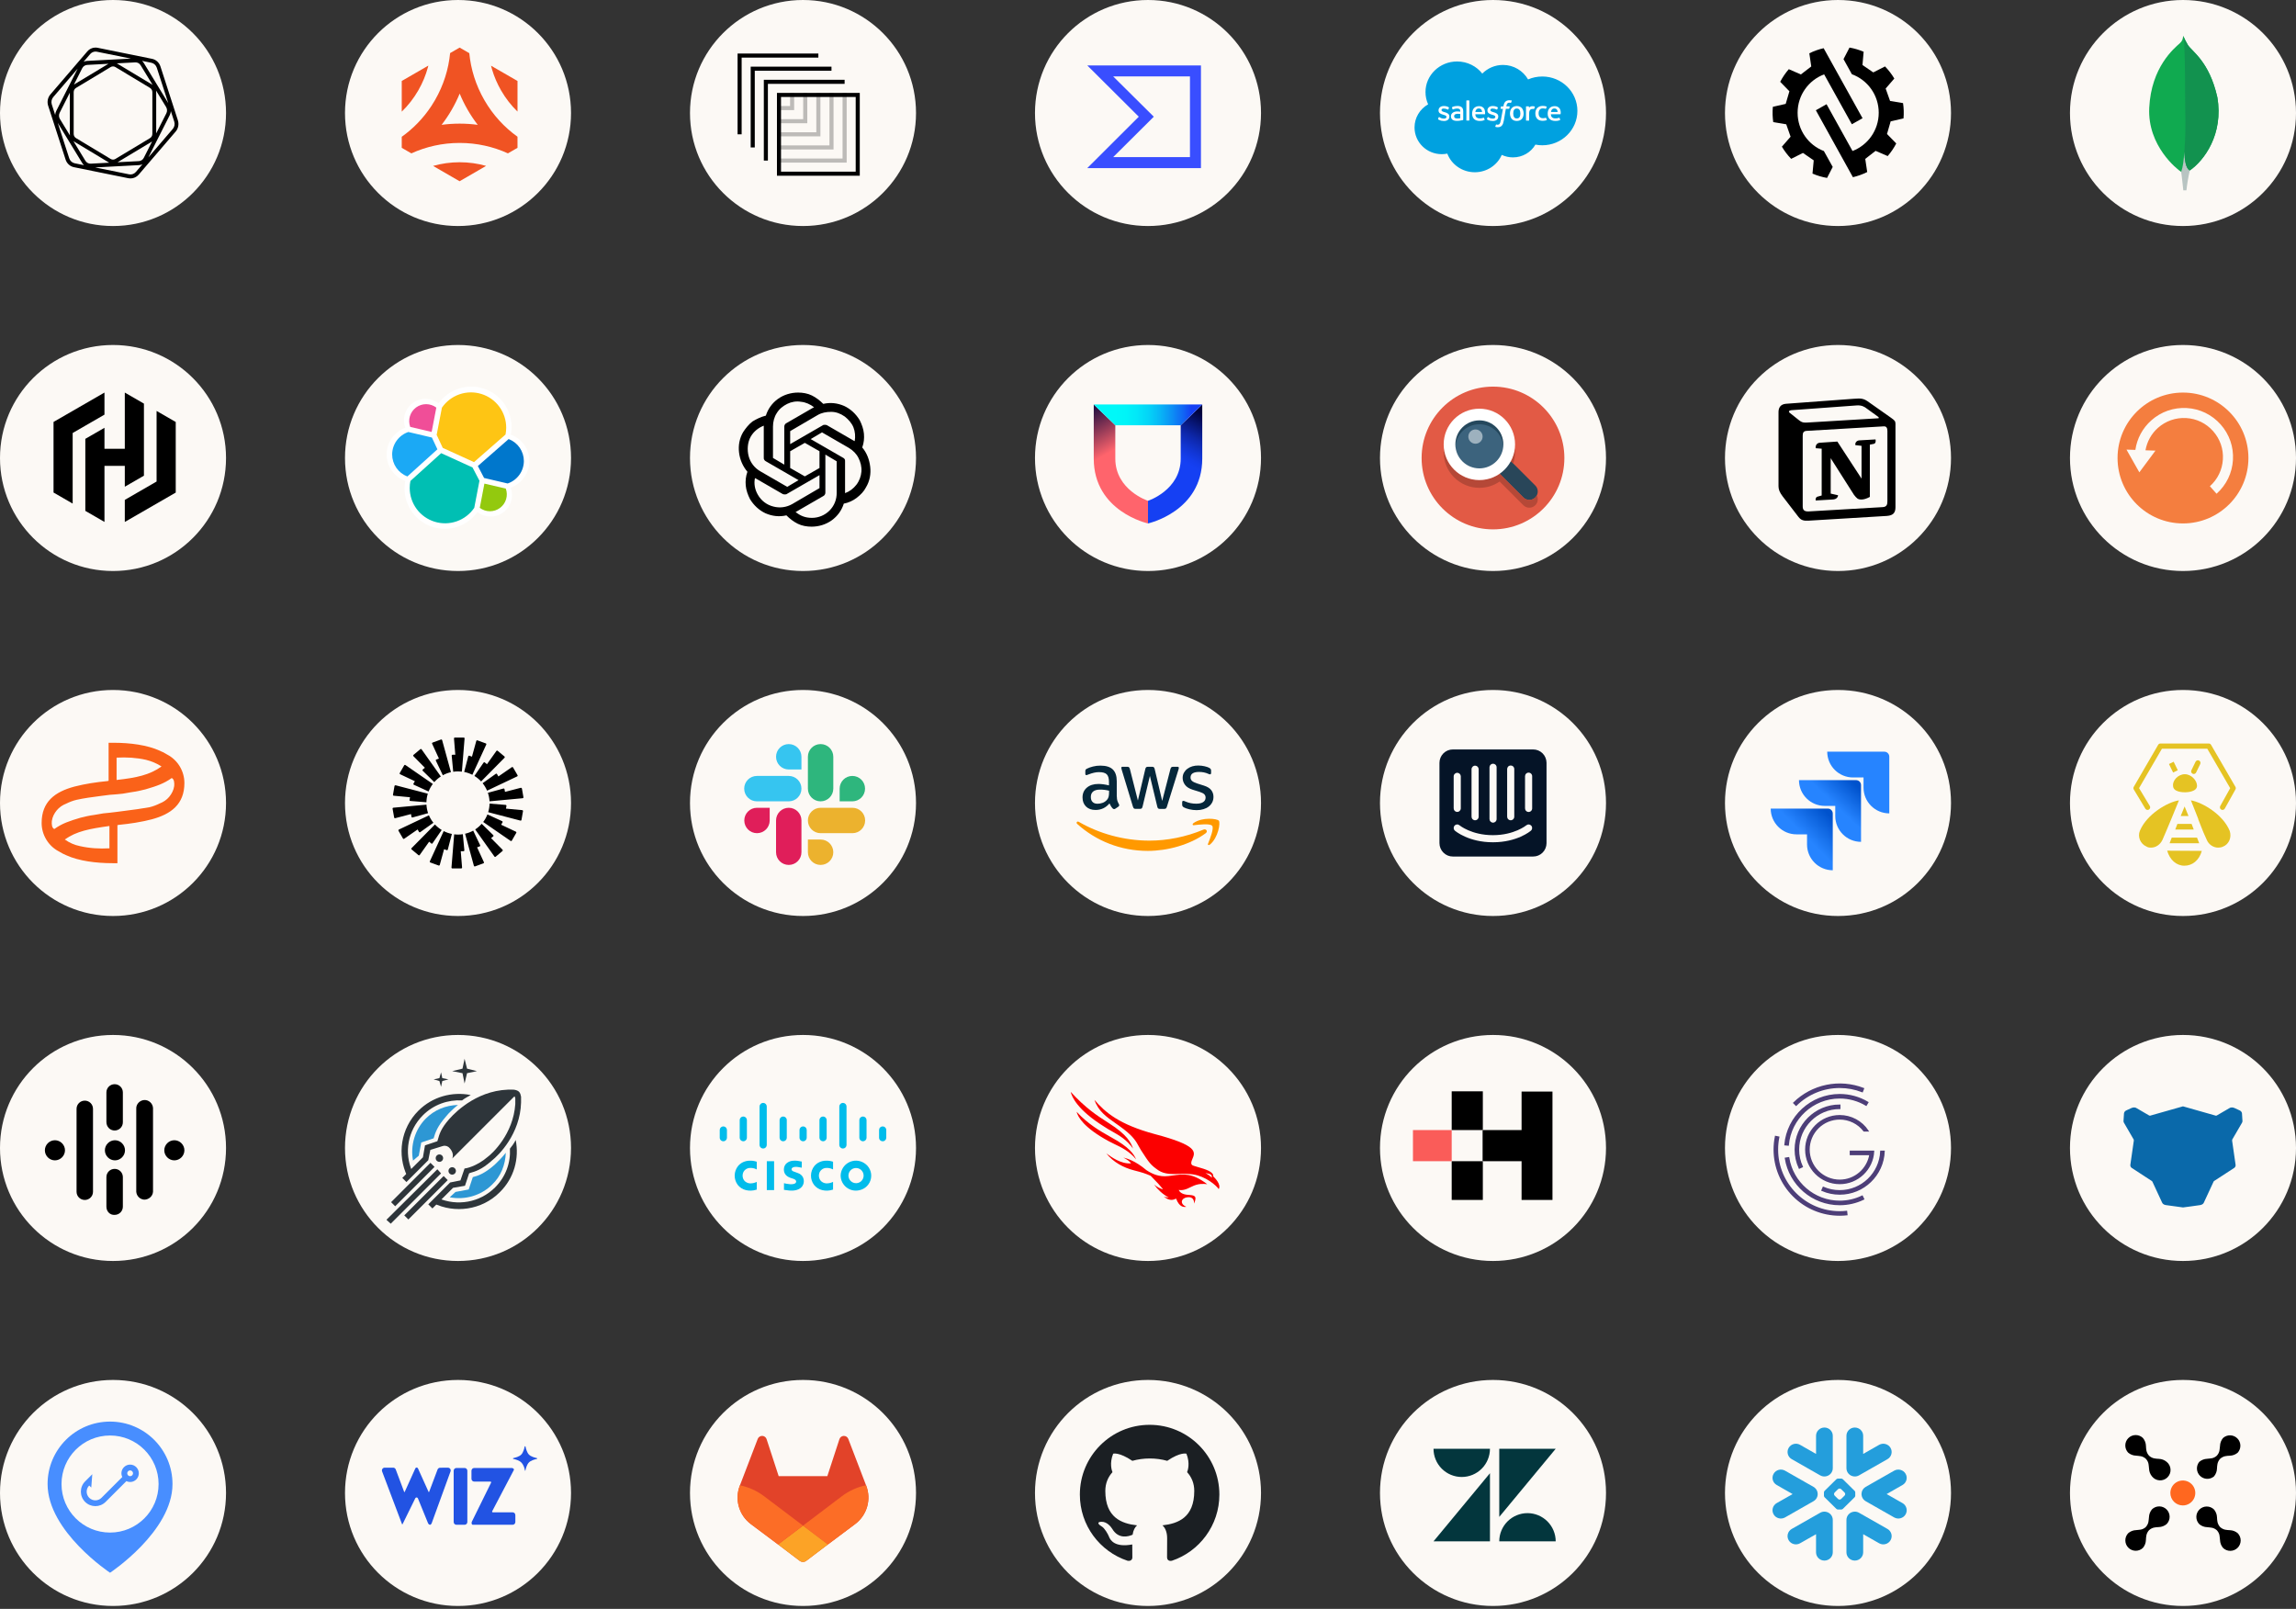 <svg width="401" height="281" viewBox="0 0 401 281" fill="none" xmlns="http://www.w3.org/2000/svg">
	<rect x="0" y="0" width="401" height="281" fill="#333333" stroke="none"/>
	<circle cx="19.738" cy="19.738" r="19.738" fill="#FCF9F5" />
	<path d="M31.066 21.01L28.019 11.601C27.799 10.922 27.241 10.414 26.563 10.277L17.053 8.347C16.39 8.213 15.698 8.455 15.249 8.979L8.799 16.496C8.339 17.032 8.191 17.787 8.411 18.466L11.458 27.875C11.678 28.555 12.236 29.063 12.913 29.2L22.424 31.129C22.545 31.154 22.667 31.166 22.788 31.166C23.331 31.166 23.86 30.925 24.228 30.497L30.678 22.98C31.137 22.446 31.286 21.691 31.066 21.01ZM27.384 11.824L29.388 18.012L25.129 11.025C25.037 10.873 24.925 10.741 24.798 10.628L26.437 10.96C26.877 11.049 27.241 11.381 27.384 11.824ZM24.245 28.142L20.532 28.338L26.538 24.723C26.547 24.718 26.555 24.712 26.564 24.706L25.119 27.561C24.948 27.901 24.612 28.123 24.245 28.142ZM14.914 28.081L12.817 24.64C12.857 24.67 12.897 24.698 12.94 24.724L18.993 28.368C19.021 28.384 19.05 28.401 19.079 28.416L15.853 28.585C15.475 28.604 15.116 28.411 14.914 28.081ZM15.232 11.335L18.945 11.139L12.94 14.754C12.931 14.759 12.922 14.766 12.913 14.772L14.359 11.916C14.53 11.577 14.865 11.355 15.232 11.335ZM24.563 11.397L26.661 14.838C26.621 14.808 26.58 14.78 26.538 14.754L20.484 11.112C20.456 11.095 20.428 11.078 20.399 11.064L23.625 10.894C24 10.871 24.361 11.066 24.563 11.397ZM26.61 23.385C26.61 23.688 26.454 23.97 26.202 24.122L20.149 27.765C19.896 27.917 19.581 27.917 19.328 27.765L13.276 24.121C13.024 23.969 12.867 23.688 12.867 23.384V16.092C12.867 15.79 13.024 15.507 13.276 15.355L19.329 11.712C19.456 11.636 19.597 11.598 19.739 11.598C19.881 11.598 20.023 11.637 20.15 11.712L26.202 15.356C26.454 15.507 26.61 15.79 26.61 16.093V23.385ZM12.223 23.666L10.465 20.781C10.265 20.453 10.249 20.034 10.423 19.691L12.197 16.185V23.384C12.197 23.48 12.206 23.573 12.223 23.666ZM27.255 15.812L29.013 18.696C29.213 19.025 29.229 19.443 29.055 19.787L27.28 23.293V16.093C27.28 15.998 27.271 15.904 27.255 15.812ZM15.75 9.443C15.99 9.163 16.335 9.007 16.688 9.007C16.767 9.007 16.847 9.015 16.927 9.031L22.864 10.235L15.199 10.639C14.987 10.651 14.783 10.704 14.594 10.79L15.75 9.443ZM9.299 16.96L13.565 11.99L9.831 19.367C9.718 19.589 9.655 19.83 9.638 20.074L9.047 18.246C8.902 17.801 9 17.309 9.299 16.96ZM12.093 27.653L10.088 21.466L14.348 28.453C14.439 28.603 14.552 28.737 14.678 28.85L13.041 28.517C12.6 28.428 12.237 28.097 12.093 27.653ZM23.728 30.035C23.435 30.377 22.984 30.536 22.551 30.448L16.614 29.243L24.278 28.839C24.491 28.828 24.695 28.775 24.884 28.688L23.728 30.035ZM30.178 22.517L25.913 27.489L29.647 20.111C29.76 19.889 29.823 19.648 29.84 19.405L30.431 21.233C30.575 21.676 30.478 22.168 30.178 22.517Z" fill="black" />
	<circle cx="79.992" cy="19.738" r="19.738" fill="#FCF9F5" />
	<path d="M80.279 28.337C81.881 28.337 83.431 28.558 84.9 28.975C83.877 29.57 80.27 31.654 80.27 31.654C80.27 31.654 76.929 29.726 75.64 28.98C77.118 28.56 78.673 28.337 80.279 28.337ZM74.74 11.74C74.766 11.647 74.789 11.553 74.813 11.46C73.812 12.038 70.166 14.143 70.166 14.143C70.166 14.143 70.166 18.34 70.166 19.503C71.269 18.433 72.243 17.195 73.048 15.801C73.803 14.496 74.363 13.132 74.74 11.74ZM90.381 23.879C90.383 24.66 90.383 25.817 90.383 25.817C90.383 25.817 89.274 26.458 88.71 26.784C86.141 25.616 83.287 24.965 80.279 24.965C77.272 24.965 74.416 25.616 71.847 26.786C71.229 26.43 70.166 25.819 70.166 25.819C70.166 25.819 70.166 24.772 70.166 23.891C72.162 22.469 73.927 20.664 75.342 18.51C75.559 18.179 75.768 17.839 75.971 17.491C77.475 14.885 78.34 12.085 78.613 9.273C79.151 8.961 80.275 8.311 80.275 8.311C80.275 8.311 81.434 8.982 81.963 9.287C82.236 12.097 83.098 14.894 84.602 17.496C86.101 20.095 88.09 22.24 90.381 23.879ZM83.439 21.804C82.797 20.977 82.21 20.1 81.678 19.179C81.671 19.168 81.664 19.156 81.66 19.146C81.133 18.233 80.676 17.298 80.284 16.347C79.888 17.309 79.422 18.256 78.89 19.174C78.359 20.095 77.769 20.974 77.125 21.804C78.153 21.662 79.21 21.592 80.279 21.592C81.352 21.592 82.408 21.664 83.439 21.804ZM85.758 11.474C85.812 11.689 85.87 11.903 85.935 12.118C86.308 13.381 86.835 14.617 87.521 15.806C88.32 17.193 89.288 18.424 90.383 19.487C90.383 17.958 90.383 14.141 90.383 14.141C90.383 14.141 86.735 12.038 85.758 11.474Z" fill="#F05323" />
	<circle cx="140.246" cy="19.738" r="19.738" fill="#FCF9F5" />
	<path d="M134.114 28.045H133.404V13.935H147.513V14.645H134.114V28.045Z" fill="black" />
	<path d="M131.822 25.753H131.11V11.642H145.221V12.353H131.822V25.753Z" fill="black" />
	<path d="M129.53 23.459H128.819V9.35H142.928V10.061H129.53V23.459Z" fill="black" />
	<g opacity="0.5">
		<path opacity="0.5" d="M143.285 23.814H135.698V23.104H142.575V16.227H143.285V23.814Z" fill="black" />
		<path opacity="0.5" d="M140.993 21.522H135.698V20.812H140.282V16.227H140.993V21.522Z" fill="black" />
		<path opacity="0.5" d="M138.701 19.23H135.698V18.518H137.99V16.227H138.701V19.23Z" fill="black" />
		<path opacity="0.5" d="M145.577 26.106H135.698V25.396H144.867V16.227H145.577V26.106Z" fill="black" />
		<path opacity="0.5" d="M147.871 28.4H135.698V27.688H147.159V16.227H147.871V28.4Z" fill="black" />
	</g>
	<path d="M150.161 30.693H135.696V16.227H150.161V30.693ZM136.406 29.981H149.449V16.937H136.406V29.981Z" fill="black" />
	<circle cx="200.5" cy="19.738" r="19.738" fill="#FCF9F5" />
	<path d="M189.896 29.359L198.889 20.384L189.896 11.428H209.748V29.359H189.896ZM207.828 13.349H194.42L201.512 20.384L194.42 27.439H207.828V13.349Z" fill="#394EFF" />
	<circle cx="260.754" cy="19.738" r="19.738" fill="#FCF9F5" />
	<path d="M258.882 12.852C259.801 11.927 261.082 11.342 262.494 11.342C264.376 11.342 266.007 12.363 266.882 13.872C267.638 13.543 268.48 13.362 269.367 13.362C272.76 13.362 275.496 16.051 275.496 19.368C275.496 22.684 272.749 25.374 269.367 25.374C268.951 25.374 268.546 25.331 268.163 25.257C267.397 26.586 265.93 27.489 264.245 27.489C263.544 27.489 262.877 27.33 262.286 27.053C261.509 28.828 259.692 30.083 257.579 30.083C255.38 30.083 253.497 28.733 252.775 26.83C252.457 26.894 252.129 26.926 251.801 26.926C249.174 26.926 247.051 24.842 247.051 22.259C247.051 20.537 248.003 19.028 249.426 18.22C249.13 17.571 248.966 16.849 248.966 16.083C248.955 13.139 251.44 10.736 254.482 10.736C256.277 10.736 257.875 11.566 258.882 12.852Z" fill="#00A1E0" />
	<path d="M251.166 20.772L251.286 20.464C251.308 20.411 251.341 20.432 251.363 20.443C251.396 20.464 251.417 20.474 251.461 20.506C251.801 20.719 252.118 20.719 252.216 20.719C252.468 20.719 252.632 20.591 252.632 20.411V20.4C252.632 20.209 252.392 20.134 252.107 20.049L252.041 20.028C251.658 19.922 251.242 19.762 251.242 19.295V19.284C251.242 18.837 251.614 18.519 252.151 18.519H252.205C252.523 18.519 252.818 18.604 253.037 18.742C253.059 18.753 253.081 18.774 253.07 18.806C253.059 18.837 252.961 19.082 252.95 19.114C252.928 19.167 252.873 19.135 252.873 19.135C252.676 19.029 252.381 18.954 252.129 18.954C251.899 18.954 251.757 19.071 251.757 19.231V19.241C251.757 19.422 252.008 19.507 252.293 19.592L252.348 19.603C252.731 19.72 253.136 19.879 253.136 20.336V20.347C253.136 20.836 252.775 21.134 252.195 21.134C251.91 21.134 251.636 21.091 251.341 20.942C251.286 20.91 251.231 20.889 251.177 20.847C251.166 20.825 251.144 20.815 251.166 20.772ZM259.703 20.772L259.823 20.464C259.845 20.411 259.889 20.432 259.9 20.443C259.932 20.464 259.954 20.474 259.998 20.506C260.337 20.719 260.655 20.719 260.753 20.719C261.005 20.719 261.169 20.591 261.169 20.411V20.4C261.169 20.209 260.928 20.134 260.644 20.049L260.578 20.028C260.195 19.922 259.779 19.762 259.779 19.295V19.284C259.779 18.837 260.151 18.519 260.688 18.519H260.742C261.06 18.519 261.355 18.604 261.574 18.742C261.596 18.753 261.618 18.774 261.607 18.806C261.596 18.837 261.497 19.082 261.486 19.114C261.465 19.167 261.41 19.135 261.41 19.135C261.213 19.029 260.917 18.954 260.666 18.954C260.436 18.954 260.294 19.071 260.294 19.231V19.241C260.294 19.422 260.545 19.507 260.83 19.592L260.885 19.603C261.268 19.72 261.673 19.879 261.673 20.336V20.347C261.673 20.836 261.311 21.134 260.731 21.134C260.447 21.134 260.173 21.091 259.878 20.942C259.823 20.91 259.768 20.889 259.713 20.847C259.713 20.825 259.692 20.815 259.703 20.772ZM266.028 19.316C266.072 19.475 266.105 19.645 266.105 19.826C266.105 20.007 266.083 20.177 266.028 20.336C265.985 20.496 265.908 20.634 265.81 20.751C265.711 20.868 265.58 20.963 265.437 21.027C265.284 21.091 265.109 21.123 264.912 21.123C264.715 21.123 264.54 21.091 264.387 21.027C264.234 20.963 264.113 20.868 264.015 20.751C263.916 20.634 263.84 20.496 263.796 20.336C263.752 20.177 263.719 20.007 263.719 19.826C263.719 19.645 263.741 19.475 263.796 19.316C263.84 19.156 263.916 19.018 264.015 18.901C264.113 18.784 264.245 18.689 264.387 18.625C264.54 18.561 264.715 18.519 264.912 18.519C265.109 18.519 265.284 18.55 265.437 18.625C265.591 18.689 265.711 18.784 265.81 18.901C265.908 19.018 265.985 19.156 266.028 19.316ZM265.536 19.816C265.536 19.539 265.481 19.326 265.383 19.178C265.284 19.029 265.12 18.954 264.912 18.954C264.693 18.954 264.54 19.029 264.442 19.178C264.343 19.326 264.288 19.539 264.288 19.816C264.288 20.092 264.343 20.305 264.442 20.464C264.54 20.613 264.693 20.687 264.912 20.687C265.131 20.687 265.284 20.613 265.383 20.464C265.492 20.315 265.536 20.092 265.536 19.816ZM270.034 20.613L270.155 20.932C270.166 20.974 270.133 20.985 270.133 20.985C269.947 21.059 269.695 21.102 269.443 21.102C269.016 21.102 268.699 20.985 268.48 20.751C268.261 20.517 268.152 20.198 268.152 19.805C268.152 19.624 268.174 19.454 268.228 19.295C268.283 19.135 268.36 18.997 268.469 18.88C268.579 18.763 268.71 18.668 268.863 18.604C269.016 18.54 269.202 18.497 269.41 18.497C269.553 18.497 269.673 18.508 269.772 18.519C269.881 18.54 270.034 18.572 270.1 18.604C270.111 18.604 270.144 18.625 270.133 18.657C270.089 18.784 270.056 18.869 270.012 18.976C269.99 19.029 269.958 19.008 269.958 19.008C269.793 18.954 269.64 18.933 269.443 18.933C269.202 18.933 269.016 19.008 268.907 19.167C268.787 19.316 268.721 19.518 268.721 19.794C268.721 20.092 268.797 20.305 268.929 20.443C269.06 20.581 269.246 20.645 269.487 20.645C269.585 20.645 269.673 20.634 269.75 20.623C269.826 20.613 269.903 20.591 269.979 20.56C269.969 20.581 270.012 20.57 270.034 20.613ZM272.519 19.22C272.628 19.582 272.573 19.89 272.562 19.911C272.562 19.954 272.519 19.954 272.519 19.954H270.866C270.877 20.198 270.932 20.368 271.063 20.485C271.183 20.602 271.369 20.677 271.632 20.677C272.026 20.677 272.19 20.602 272.311 20.56C272.311 20.56 272.354 20.549 272.376 20.591L272.486 20.889C272.508 20.942 272.486 20.953 272.475 20.963C272.376 21.017 272.125 21.123 271.643 21.123C271.413 21.123 271.205 21.091 271.041 21.027C270.877 20.963 270.735 20.878 270.625 20.762C270.516 20.645 270.439 20.506 270.384 20.358C270.33 20.198 270.308 20.028 270.308 19.847C270.308 19.667 270.33 19.497 270.384 19.337C270.428 19.178 270.505 19.04 270.603 18.923C270.702 18.806 270.833 18.71 270.986 18.646C271.14 18.572 271.326 18.54 271.534 18.54C271.709 18.54 271.873 18.572 272.004 18.636C272.103 18.678 272.212 18.753 272.322 18.869C272.376 18.912 272.475 19.071 272.519 19.22ZM270.877 19.56H272.048C272.037 19.412 272.004 19.284 271.939 19.178C271.84 19.029 271.698 18.944 271.479 18.944C271.26 18.944 271.107 19.029 271.008 19.178C270.943 19.273 270.91 19.401 270.877 19.56ZM259.309 19.22C259.418 19.582 259.363 19.89 259.363 19.911C259.363 19.954 259.319 19.954 259.319 19.954H257.667C257.678 20.198 257.732 20.368 257.864 20.485C257.984 20.602 258.17 20.677 258.433 20.677C258.827 20.677 258.991 20.602 259.112 20.56C259.112 20.56 259.155 20.549 259.177 20.591L259.287 20.889C259.309 20.942 259.287 20.953 259.276 20.963C259.177 21.017 258.925 21.123 258.444 21.123C258.214 21.123 258.006 21.091 257.842 21.027C257.678 20.963 257.535 20.878 257.426 20.762C257.317 20.645 257.24 20.506 257.185 20.358C257.131 20.198 257.109 20.028 257.109 19.847C257.109 19.667 257.131 19.497 257.185 19.337C257.229 19.178 257.306 19.04 257.404 18.923C257.503 18.806 257.634 18.71 257.787 18.646C257.94 18.572 258.126 18.54 258.334 18.54C258.51 18.54 258.674 18.572 258.805 18.636C258.904 18.678 259.013 18.753 259.122 18.869C259.166 18.912 259.276 19.071 259.309 19.22ZM257.667 19.56H258.849C258.838 19.412 258.805 19.284 258.739 19.178C258.641 19.029 258.499 18.944 258.28 18.944C258.061 18.944 257.908 19.029 257.809 19.178C257.732 19.273 257.7 19.401 257.667 19.56ZM254.767 19.475C254.767 19.475 254.898 19.486 255.04 19.507V19.443C255.04 19.231 254.996 19.125 254.909 19.061C254.821 18.997 254.679 18.954 254.504 18.954C254.504 18.954 254.099 18.954 253.781 19.114C253.771 19.125 253.76 19.125 253.76 19.125C253.76 19.125 253.716 19.135 253.705 19.103L253.584 18.795C253.563 18.753 253.595 18.731 253.595 18.731C253.749 18.614 254.099 18.55 254.099 18.55C254.219 18.529 254.416 18.508 254.537 18.508C254.865 18.508 255.117 18.582 255.292 18.731C255.467 18.88 255.555 19.114 255.555 19.443V20.91C255.555 20.91 255.555 20.953 255.522 20.963C255.522 20.963 255.456 20.985 255.401 20.995C255.347 21.006 255.15 21.049 254.985 21.07C254.821 21.102 254.657 21.112 254.482 21.112C254.318 21.112 254.175 21.102 254.044 21.07C253.913 21.038 253.803 20.995 253.705 20.932C253.617 20.868 253.541 20.783 253.486 20.677C253.431 20.581 253.409 20.453 253.409 20.315C253.409 20.177 253.442 20.049 253.497 19.943C253.552 19.837 253.639 19.752 253.738 19.677C253.836 19.603 253.957 19.56 254.077 19.518C254.208 19.486 254.34 19.465 254.482 19.465C254.613 19.475 254.701 19.475 254.767 19.475ZM254.11 20.602C254.11 20.602 254.263 20.719 254.591 20.698C254.832 20.687 255.04 20.645 255.04 20.645V19.911C255.04 19.911 254.832 19.879 254.591 19.879C254.252 19.879 254.11 19.996 254.11 19.996C254.011 20.06 253.968 20.166 253.968 20.305C253.968 20.39 253.989 20.464 254.022 20.517C254.033 20.538 254.044 20.56 254.11 20.602ZM268.064 18.657C268.053 18.699 267.966 18.923 267.944 18.997C267.933 19.029 267.911 19.04 267.878 19.04C267.878 19.04 267.78 19.018 267.692 19.018C267.637 19.018 267.55 19.029 267.473 19.05C267.397 19.071 267.331 19.114 267.265 19.167C267.2 19.22 267.156 19.305 267.123 19.401C267.09 19.497 267.068 19.656 267.068 19.826V21.017C267.068 21.049 267.046 21.07 267.014 21.07H266.576C266.543 21.07 266.521 21.049 266.521 21.017V18.625C266.521 18.593 266.543 18.572 266.565 18.572H266.992C267.024 18.572 267.035 18.593 267.035 18.625V18.816C267.101 18.731 267.211 18.657 267.309 18.614C267.408 18.572 267.528 18.54 267.736 18.55C267.845 18.561 267.988 18.582 268.009 18.593C268.053 18.604 268.075 18.614 268.064 18.657ZM264.004 17.551C264.015 17.551 264.048 17.573 264.037 17.605L263.905 17.945C263.894 17.966 263.883 17.987 263.829 17.966C263.818 17.966 263.796 17.955 263.741 17.945C263.708 17.934 263.654 17.934 263.61 17.934C263.544 17.934 263.489 17.945 263.435 17.955C263.38 17.966 263.336 17.998 263.292 18.04C263.249 18.083 263.205 18.136 263.172 18.21C263.106 18.38 263.084 18.561 263.084 18.572H263.61C263.654 18.572 263.664 18.593 263.664 18.625L263.599 18.954C263.588 19.008 263.544 18.997 263.544 18.997H262.997L262.647 21.049C262.603 21.261 262.559 21.442 262.504 21.591C262.45 21.739 262.384 21.846 262.285 21.952C262.198 22.048 262.099 22.122 261.979 22.154C261.87 22.197 261.727 22.218 261.574 22.218C261.497 22.218 261.421 22.218 261.333 22.197C261.268 22.186 261.235 22.175 261.18 22.154C261.158 22.143 261.147 22.122 261.158 22.09C261.169 22.058 261.268 21.803 261.279 21.761C261.3 21.718 261.333 21.739 261.333 21.739C261.366 21.75 261.388 21.761 261.421 21.771C261.465 21.782 261.508 21.782 261.552 21.782C261.629 21.782 261.694 21.771 261.749 21.75C261.815 21.729 261.859 21.686 261.902 21.633C261.946 21.58 261.979 21.506 262.023 21.41C262.056 21.314 262.088 21.176 262.121 21.017L262.493 19.008H262.132C262.088 19.008 262.077 18.986 262.077 18.954L262.143 18.625C262.154 18.572 262.198 18.582 262.198 18.582H262.57L262.592 18.476C262.647 18.157 262.756 17.913 262.92 17.753C263.084 17.594 263.325 17.509 263.621 17.509C263.708 17.509 263.785 17.519 263.851 17.53C263.894 17.519 263.949 17.53 264.004 17.551ZM256.627 21.006C256.627 21.038 256.605 21.059 256.583 21.059H256.146C256.113 21.059 256.102 21.038 256.102 21.006V17.594C256.102 17.573 256.124 17.541 256.146 17.541H256.583C256.616 17.541 256.627 17.562 256.627 17.594V21.006Z" fill="white" />
	<circle cx="321.008" cy="19.738" r="19.738" fill="#FCF9F5" />
	<path d="M313.955 19.692C313.955 16.614 315.885 13.994 318.591 12.989L323.429 21.703L325.297 20.649L318.502 8.418C317.626 8.619 316.788 8.919 316.003 9.309L316.338 11.606L314.527 13.004L312.415 12.084C311.836 12.754 311.331 13.491 310.915 14.286L312.522 15.942L311.875 18.146L309.631 18.655C309.591 19.111 309.573 19.578 309.588 20.051C309.604 20.483 309.642 20.907 309.7 21.325L311.969 21.71L312.73 23.876L311.209 25.619C311.669 26.389 312.212 27.105 312.829 27.743L314.888 26.709L316.77 28.007L316.556 30.32C317.363 30.665 318.214 30.924 319.099 31.076L320.087 29.157L318.545 26.38C315.863 25.362 313.955 22.752 313.955 19.692Z" fill="black" />
	<path d="M332.452 20.68C332.488 20.231 332.503 19.778 332.488 19.321C332.475 18.877 332.433 18.438 332.369 18.008L330.102 17.629L329.333 15.465L330.844 13.718C330.386 12.949 329.84 12.241 329.224 11.604L327.168 12.646L325.283 11.353L325.487 9.04C324.705 8.707 323.879 8.458 323.02 8.308L321.972 10.328L323.438 12.969C326.169 13.961 328.122 16.596 328.122 19.692C328.122 22.747 326.22 25.352 323.545 26.372L319.009 18.202L317.142 19.257L323.614 30.948C324.49 30.743 325.326 30.438 326.111 30.047L325.769 27.752L327.574 26.346L329.688 27.259C330.268 26.586 330.772 25.847 331.183 25.053L329.568 23.403L330.207 21.193L332.452 20.68Z" fill="black" />
	<circle cx="381.262" cy="19.738" r="19.738" fill="#FCF9F5" />
	<path d="M387.261 16.982C385.838 10.705 382.872 9.034 382.116 7.852C381.804 7.332 381.527 6.791 381.288 6.233C381.249 6.791 381.175 7.142 380.701 7.565C379.749 8.414 375.707 11.708 375.367 18.84C375.05 25.49 380.256 29.591 380.944 30.015C381.473 30.275 382.117 30.02 382.431 29.782C384.94 28.059 388.369 23.468 387.264 16.982" fill="#10AA50" />
	<path d="M381.504 26.474C381.373 28.12 381.279 29.076 380.946 30.017C380.946 30.017 381.165 31.584 381.318 33.244H381.861C381.99 32.075 382.188 30.914 382.453 29.768C381.75 29.423 381.531 27.918 381.504 26.474Z" fill="#B8C4C2" />
	<path d="M382.452 29.769C381.742 29.441 381.537 27.904 381.505 26.473C381.681 24.112 381.732 21.743 381.658 19.377C381.621 18.135 381.676 7.876 381.353 6.374C381.574 6.883 381.829 7.376 382.116 7.851C382.872 9.033 385.839 10.704 387.261 16.982C388.369 23.456 384.959 28.035 382.452 29.769Z" fill="#12924F" />
	<circle cx="19.738" cy="79.992" r="19.738" fill="#FCF9F5" />
	<path d="M18.245 68.564L9.35 73.695V86.023L12.691 87.952V75.625L18.245 72.419V68.564Z" fill="black" />
	<path d="M21.797 68.565V78.381H18.246V74.718L14.902 76.647V89.224L18.246 91.157V81.369H21.797V85.008L25.138 83.079V70.494L21.797 68.565Z" fill="black" />
	<path d="M21.797 91.162L30.692 86.03V73.703L27.349 71.774V84.101L21.797 87.307V91.162Z" fill="black" />
	<circle cx="79.992" cy="79.992" r="19.738" fill="#FCF9F5" />
	<path d="M92.459 80.538C92.461 79.527 92.15 78.539 91.57 77.711C90.989 76.882 90.166 76.254 89.214 75.911C89.3 75.47 89.344 75.021 89.344 74.571C89.345 73.081 88.874 71.63 87.998 70.425C87.122 69.221 85.886 68.325 84.469 67.867C83.052 67.409 81.526 67.412 80.11 67.876C78.695 68.339 77.463 69.24 76.592 70.448C75.949 69.95 75.161 69.675 74.348 69.665C73.535 69.654 72.741 69.909 72.086 70.391C71.43 70.872 70.95 71.554 70.717 72.333C70.484 73.112 70.512 73.946 70.795 74.709C69.841 75.056 69.016 75.688 68.432 76.519C67.847 77.349 67.531 78.339 67.526 79.354C67.523 80.37 67.835 81.361 68.419 82.191C69.003 83.022 69.83 83.651 70.787 83.992C70.702 84.433 70.659 84.881 70.657 85.331C70.656 86.818 71.127 88.268 72.003 89.471C72.879 90.674 74.114 91.567 75.53 92.023C76.946 92.478 78.47 92.472 79.883 92.005C81.296 91.539 82.524 90.636 83.39 89.426C84.031 89.925 84.817 90.202 85.629 90.214C86.442 90.226 87.236 89.973 87.891 89.493C88.547 89.013 89.028 88.332 89.261 87.554C89.495 86.776 89.469 85.943 89.186 85.181C90.141 84.834 90.966 84.203 91.551 83.372C92.136 82.541 92.452 81.551 92.457 80.535" fill="white" />
	<path d="M77.328 78.223L82.784 80.714L88.291 75.892C88.37 75.494 88.409 75.089 88.408 74.683C88.408 73.369 87.987 72.09 87.207 71.033C86.428 69.976 85.331 69.195 84.076 68.807C82.821 68.418 81.475 68.441 80.234 68.873C78.993 69.304 77.923 70.121 77.18 71.205L76.263 75.95L77.328 78.223Z" fill="#FEC514" />
	<path d="M71.681 84C71.6 84.404 71.56 84.816 71.56 85.228C71.56 86.547 71.983 87.831 72.767 88.892C73.55 89.953 74.654 90.735 75.914 91.124C77.175 91.512 78.527 91.485 79.772 91.049C81.016 90.612 82.088 89.788 82.83 88.697L83.739 83.963L82.526 81.644L77.05 79.148L71.681 84Z" fill="#00BFB3" />
	<path d="M71.647 74.559L75.386 75.442L76.205 71.19C75.696 70.804 75.077 70.594 74.438 70.59C73.8 70.586 73.178 70.789 72.665 71.168C72.152 71.548 71.775 72.083 71.592 72.694C71.408 73.306 71.428 73.96 71.647 74.559Z" fill="#F04E98" />
	<path d="M71.323 75.448C70.502 75.725 69.789 76.251 69.281 76.952C68.773 77.653 68.496 78.495 68.49 79.361C68.489 80.198 68.743 81.015 69.218 81.704C69.693 82.392 70.366 82.92 71.149 83.217L76.395 78.475L75.431 76.418L71.323 75.448Z" fill="#1BA9F5" />
	<path d="M83.79 88.697C84.297 89.081 84.916 89.29 85.552 89.293C86.188 89.297 86.809 89.094 87.32 88.716C87.832 88.338 88.208 87.804 88.391 87.195C88.575 86.586 88.556 85.933 88.339 85.335L84.603 84.466L83.79 88.697Z" fill="#93C90E" />
	<path d="M84.549 83.481L88.662 84.442C89.483 84.166 90.197 83.641 90.704 82.939C91.213 82.238 91.489 81.396 91.495 80.53C91.494 79.695 91.239 78.88 90.765 78.193C90.29 77.506 89.618 76.98 88.837 76.684L83.458 81.393L84.549 83.481Z" fill="#0077CC" />
	<circle cx="140.246" cy="79.992" r="19.738" fill="#FCF9F5" />
	<path d="M150.592 78.152C150.885 77.347 150.958 76.542 150.885 75.737C150.812 74.932 150.519 74.127 150.153 73.395C149.494 72.297 148.543 71.419 147.445 70.906C146.274 70.394 145.03 70.248 143.786 70.54C143.2 69.955 142.541 69.443 141.81 69.077C141.078 68.711 140.199 68.564 139.394 68.564C138.15 68.564 136.906 68.93 135.881 69.662C134.857 70.394 134.125 71.419 133.759 72.59C132.881 72.809 132.149 73.175 131.417 73.615C130.758 74.127 130.246 74.785 129.807 75.444C129.148 76.542 128.928 77.786 129.075 79.03C129.221 80.275 129.733 81.446 130.538 82.397C130.246 83.202 130.173 84.007 130.246 84.812C130.319 85.617 130.612 86.422 130.978 87.154C131.636 88.252 132.588 89.13 133.686 89.643C134.857 90.155 136.101 90.302 137.345 90.009C137.931 90.594 138.589 91.107 139.321 91.472C140.053 91.838 140.931 91.985 141.736 91.985C142.981 91.985 144.225 91.619 145.249 90.887C146.274 90.155 147.006 89.13 147.372 87.96C148.177 87.813 148.982 87.447 149.641 86.935C150.299 86.422 150.885 85.837 151.251 85.105C151.91 84.007 152.129 82.763 151.983 81.519C151.836 80.275 151.397 79.104 150.592 78.152ZM141.81 90.448C140.639 90.448 139.76 90.082 138.955 89.423C138.955 89.423 139.028 89.35 139.102 89.35L143.786 86.642C143.932 86.569 144.005 86.496 144.078 86.349C144.152 86.203 144.152 86.13 144.152 85.983V79.396L146.128 80.567V85.983C146.201 88.545 144.152 90.448 141.81 90.448ZM132.368 86.422C131.856 85.544 131.636 84.52 131.856 83.495C131.856 83.495 131.929 83.568 132.002 83.568L136.686 86.276C136.833 86.349 136.906 86.349 137.052 86.349C137.199 86.349 137.345 86.349 137.418 86.276L143.127 82.983V85.251L138.37 88.033C137.345 88.618 136.174 88.764 135.076 88.472C133.905 88.179 132.954 87.447 132.368 86.422ZM131.124 76.249C131.636 75.371 132.441 74.712 133.393 74.346V74.493V79.909C133.393 80.055 133.393 80.201 133.466 80.275C133.539 80.421 133.612 80.494 133.759 80.567L139.468 83.861L137.491 85.032L132.807 82.324C131.783 81.738 131.051 80.787 130.758 79.689C130.465 78.591 130.538 77.274 131.124 76.249ZM147.299 79.982L141.59 76.688L143.566 75.517L148.25 78.225C148.982 78.665 149.568 79.25 149.934 79.982C150.299 80.714 150.519 81.519 150.446 82.397C150.373 83.202 150.08 84.007 149.568 84.666C149.055 85.325 148.397 85.837 147.591 86.13V80.567C147.591 80.421 147.591 80.275 147.518 80.201C147.518 80.201 147.445 80.055 147.299 79.982ZM149.275 77.054C149.275 77.054 149.202 76.981 149.128 76.981L144.444 74.273C144.298 74.2 144.225 74.2 144.078 74.2C143.932 74.2 143.786 74.2 143.712 74.273L138.004 77.567V75.298L142.761 72.517C143.493 72.078 144.298 71.931 145.176 71.931C145.981 71.931 146.786 72.224 147.518 72.736C148.177 73.249 148.762 73.907 149.055 74.639C149.348 75.371 149.421 76.249 149.275 77.054ZM136.979 81.153L135.003 79.982V74.493C135.003 73.688 135.223 72.809 135.662 72.151C136.101 71.419 136.76 70.906 137.491 70.54C138.223 70.175 139.102 70.028 139.907 70.175C140.712 70.248 141.517 70.614 142.176 71.126C142.176 71.126 142.102 71.199 142.029 71.199L137.345 73.907C137.199 73.98 137.125 74.054 137.052 74.2C136.979 74.346 136.979 74.42 136.979 74.566V81.153ZM138.004 78.811L140.565 77.347L143.127 78.811V81.738L140.565 83.202L138.004 81.738V78.811Z" fill="black" />
	<circle cx="200.5" cy="79.992" r="19.738" fill="#FCF9F5" />
	<path d="M200.5 91.42C200.5 91.42 191.025 89.355 191.025 80.092V70.643L194.79 74.275V80.092C194.79 85.599 200.5 87.47 200.5 87.47V91.42Z" fill="url(#paint0_linear_2593_5213)" />
	<path d="M200.5 91.42C200.5 91.42 209.975 89.355 209.975 80.09V70.643L206.211 74.275V80.092C206.211 85.599 200.5 87.47 200.5 87.47V91.42Z" fill="url(#paint1_linear_2593_5213)" />
	<path d="M206.211 74.275H194.79L191.025 70.643H209.975L206.211 74.275Z" fill="url(#paint2_linear_2593_5213)" />
	<circle cx="260.754" cy="79.992" r="19.738" fill="#FCF9F5" />
	<circle cx="260.754" cy="79.992" r="12.466" fill="#E25A45" />
	<path fill-rule="evenodd" clip-rule="evenodd" d="M261.795 80.536C262.371 79.961 263.304 79.961 263.879 80.536L268.142 84.799C268.717 85.374 268.717 86.307 268.142 86.882C267.567 87.458 266.634 87.458 266.058 86.882L261.795 82.62C261.22 82.044 261.22 81.111 261.795 80.536Z" fill="#294659" />
	<circle cx="258.374" cy="77.612" r="5.78" fill="#25485D" />
	<path d="M264.57 78.291C264.482 79.107 264.236 79.876 263.863 80.566C263.949 80.622 264.03 80.687 264.106 80.763L264.288 80.945C264.495 80.325 264.607 79.661 264.607 78.971C264.607 78.741 264.595 78.514 264.57 78.291Z" fill="#B54837" />
	<path d="M252.177 78.291C252.516 81.414 255.161 83.844 258.374 83.844C259.692 83.844 260.915 83.435 261.923 82.736C261.954 82.774 261.987 82.811 262.022 82.846L266.058 86.882C266.634 87.458 267.567 87.458 268.142 86.882C268.251 86.773 268.34 86.651 268.408 86.52C268.697 87.076 268.608 87.776 268.142 88.242C267.567 88.818 266.634 88.818 266.058 88.242L262.022 84.206C261.987 84.171 261.954 84.134 261.923 84.096C260.915 84.795 259.692 85.204 258.374 85.204C254.931 85.204 252.141 82.413 252.141 78.971C252.141 78.741 252.153 78.514 252.177 78.291Z" fill="#B54837" />
	<circle cx="258.374" cy="78.292" r="4.193" fill="#3C637D" />
	<path fill-rule="evenodd" clip-rule="evenodd" d="M258.374 83.845C261.816 83.845 264.607 81.055 264.607 77.612C264.607 74.17 261.816 71.379 258.374 71.379C254.931 71.379 252.141 74.17 252.141 77.612C252.141 81.055 254.931 83.845 258.374 83.845ZM258.374 81.806C260.69 81.806 262.567 79.928 262.567 77.612C262.567 75.297 260.69 73.419 258.374 73.419C256.058 73.419 254.181 75.297 254.181 77.612C254.181 79.928 256.058 81.806 258.374 81.806Z" fill="white" />
	<circle cx="257.694" cy="76.252" r="1.247" fill="#9DB1BE" />
	<circle cx="321.008" cy="79.992" r="19.738" fill="#FCF9F5" />
	<path fill-rule="evenodd" clip-rule="evenodd" d="M323.713 69.652L311.903 70.524C310.951 70.607 310.619 71.229 310.619 71.975V84.922C310.619 85.503 310.825 86 311.323 86.665L314.099 90.275C314.555 90.856 314.97 90.98 315.841 90.939L329.555 90.109C330.714 90.026 331.047 89.486 331.047 88.573V74.009C331.047 73.537 330.86 73.401 330.312 72.999C330.28 72.976 330.249 72.953 330.217 72.93L326.448 70.275C325.536 69.612 325.163 69.528 323.713 69.652V69.652ZM316.151 73.77C315.031 73.846 314.777 73.863 314.141 73.346L312.524 72.059C312.36 71.893 312.442 71.685 312.857 71.644L324.209 70.814C325.163 70.731 325.659 71.064 326.032 71.354L327.979 72.764C328.062 72.806 328.269 73.055 328.02 73.055L316.296 73.76L316.151 73.77V73.77ZM314.846 88.449V76.085C314.846 75.545 315.011 75.296 315.508 75.254L328.974 74.466C329.43 74.424 329.637 74.715 329.637 75.254V87.536C329.637 88.076 329.553 88.532 328.808 88.573L315.922 89.32C315.176 89.362 314.846 89.114 314.846 88.449V88.449ZM327.566 76.748C327.648 77.121 327.566 77.495 327.192 77.537L326.571 77.66V86.789C326.032 87.079 325.535 87.245 325.121 87.245C324.458 87.245 324.292 87.038 323.795 86.416L319.734 80.026V86.208L321.019 86.499C321.019 86.499 321.019 87.246 319.982 87.246L317.124 87.412C317.041 87.245 317.124 86.831 317.414 86.748L318.16 86.541V78.367L317.124 78.283C317.041 77.909 317.248 77.37 317.829 77.328L320.895 77.122L325.121 83.594V77.868L324.044 77.744C323.96 77.287 324.292 76.955 324.706 76.914L327.566 76.748V76.748Z" fill="black" />
	<circle cx="381.262" cy="79.992" r="19.738" fill="#FCF9F5" />
	<path fill-rule="evenodd" clip-rule="evenodd" d="M381.262 68.565C387.571 68.565 392.689 73.683 392.689 79.993C392.689 86.302 387.571 91.42 381.262 91.42C374.952 91.42 369.834 86.302 369.834 79.993C369.834 73.683 374.952 68.565 381.262 68.565ZM381.922 71.266C384.202 71.394 386.302 72.415 387.828 74.121C389.354 75.835 390.126 78.038 389.989 80.327C389.852 82.616 388.84 84.708 387.125 86.234L385.96 84.922C387.314 83.713 388.128 82.042 388.231 80.224C388.343 78.407 387.734 76.658 386.517 75.295C385.308 73.932 383.636 73.118 381.819 73.015C380.001 72.912 378.253 73.52 376.89 74.729C375.724 75.766 374.978 77.138 374.712 78.647L376.452 78.707L373.64 82.496L371.394 78.527L372.946 78.578C373.229 76.59 374.206 74.781 375.724 73.426C377.43 71.9 379.633 71.137 381.922 71.266Z" fill="#F47E3F" />
	<circle cx="19.738" cy="140.246" r="19.738" fill="#FCF9F5" />
	<path fill-rule="evenodd" clip-rule="evenodd" d="M20.364 136.225V132.327C22.097 132.23 23.83 132.327 25.514 132.712C26.477 132.952 27.392 133.337 28.21 133.867C26.14 135.359 23.83 135.84 20.364 136.225ZM13.385 139.691C12.759 139.835 12.133 140.076 11.556 140.365C10.93 140.605 10.353 140.991 9.919 141.52C9.486 142.049 9.149 142.675 9.053 143.397C9.005 143.975 9.053 144.6 9.486 144.793C10.834 143.83 12.085 143.397 14.059 142.82C14.829 142.627 15.647 142.435 16.417 142.338C16.61 142.29 16.802 142.29 16.995 142.242C17.669 142.098 18.391 142.001 19.113 141.953L20.316 141.809C20.797 141.761 21.327 141.664 21.808 141.616C23.3 141.424 24.792 141.231 26.092 140.991C26.718 140.846 27.343 140.605 27.921 140.317C28.547 140.076 29.124 139.691 29.558 139.162C29.991 138.632 30.328 138.006 30.424 137.284C30.472 136.707 30.424 136.081 29.991 135.889C28.643 136.851 27.392 137.284 25.418 137.862C24.648 138.054 23.83 138.247 23.06 138.343C22.867 138.391 22.674 138.391 22.482 138.44C21.808 138.584 21.086 138.68 20.364 138.728L19.113 138.825C18.631 138.873 18.102 138.969 17.621 139.017C16.128 139.21 14.684 139.402 13.385 139.691ZM11.315 146.622C12.133 147.2 13 147.585 13.963 147.777C15.647 148.162 17.38 148.259 19.113 148.162V144.264C15.647 144.745 13.337 145.178 11.315 146.622ZM19.738 129.728H19.787C22.723 129.728 25.707 130.113 27.921 131.123C28.113 131.22 28.306 131.316 28.45 131.364C28.691 131.508 28.98 131.653 29.221 131.797C31.05 132.76 32.205 134.685 32.205 136.755C32.205 140.461 29.894 142.194 26.477 143.108C24.6 143.59 22.674 143.879 20.701 144.071L20.509 144.119V150.761H19.69C16.754 150.761 13.77 150.376 11.556 149.366C11.363 149.269 11.171 149.173 11.026 149.125C10.786 148.981 10.497 148.836 10.256 148.692C8.427 147.729 7.272 145.804 7.272 143.734C7.272 140.028 9.582 138.295 13 137.381C14.877 136.899 16.802 136.61 18.776 136.418L18.968 136.37V129.728H19.738Z" fill="#FA6219" />
	<circle cx="79.992" cy="140.246" r="19.738" fill="#FCF9F5" />
	<path fill-rule="evenodd" clip-rule="evenodd" d="M81.139 128.977L80.669 134.767C80.447 134.742 80.224 134.729 79.996 134.729C79.71 134.729 79.43 134.748 79.157 134.792L78.89 131.986C78.884 131.897 78.954 131.821 79.043 131.821H79.519L79.29 128.983C79.284 128.895 79.354 128.818 79.436 128.818H80.993C81.082 128.818 81.152 128.895 81.139 128.983V128.977ZM77.213 129.263C77.188 129.18 77.099 129.129 77.016 129.161L75.555 129.694C75.472 129.726 75.434 129.821 75.472 129.898L76.66 132.488L76.209 132.653C76.126 132.685 76.088 132.78 76.126 132.856L77.34 135.402C77.778 135.161 78.255 134.976 78.757 134.862L77.219 129.263H77.213ZM73.63 130.875L76.99 135.611C76.565 135.891 76.177 136.221 75.847 136.602L73.833 134.621C73.77 134.557 73.776 134.456 73.84 134.399L74.208 134.094L72.207 132.069C72.143 132.005 72.15 131.904 72.219 131.847L73.407 130.85C73.477 130.793 73.573 130.805 73.624 130.875H73.63ZM70.809 133.618C70.739 133.567 70.638 133.592 70.593 133.669L69.818 135.015C69.774 135.091 69.805 135.186 69.882 135.224L72.461 136.443L72.219 136.856C72.175 136.932 72.207 137.033 72.289 137.065L74.856 138.24C75.04 137.764 75.288 137.319 75.593 136.919L70.809 133.618ZM68.91 137.275C68.922 137.186 69.011 137.135 69.094 137.154L74.716 138.621C74.57 139.097 74.487 139.598 74.475 140.119L71.66 139.89C71.572 139.884 71.508 139.801 71.527 139.713L71.61 139.243L68.77 138.976C68.681 138.97 68.624 138.887 68.636 138.798L68.903 137.268L68.91 137.275ZM68.7 141.071C68.611 141.077 68.554 141.16 68.567 141.249L68.84 142.779C68.853 142.868 68.941 142.919 69.024 142.9L71.781 142.182L71.864 142.652C71.876 142.741 71.965 142.792 72.048 142.773L74.767 142.023C74.608 141.554 74.507 141.052 74.481 140.538L68.694 141.071H68.7ZM69.602 145.096C69.558 145.02 69.589 144.925 69.666 144.887L74.913 142.398C75.11 142.868 75.377 143.306 75.695 143.699L73.395 145.337C73.325 145.388 73.223 145.369 73.179 145.293L72.937 144.874L70.593 146.493C70.523 146.544 70.422 146.518 70.377 146.442L69.596 145.096H69.602ZM75.961 144.004L71.876 148.137C71.813 148.201 71.819 148.302 71.889 148.359L73.084 149.356C73.153 149.413 73.249 149.4 73.299 149.331L74.951 147.007L75.32 147.318C75.39 147.375 75.491 147.363 75.542 147.286L77.143 144.963C76.711 144.696 76.311 144.372 75.968 144.004H75.961ZM75.154 150.638C75.072 150.607 75.034 150.511 75.072 150.435L77.492 145.153C77.937 145.382 78.42 145.553 78.922 145.648L78.21 148.378C78.191 148.461 78.096 148.512 78.013 148.48L77.562 148.315L76.806 151.064C76.781 151.146 76.692 151.197 76.609 151.165L75.148 150.632L75.154 150.638ZM79.322 145.718L78.852 151.508C78.846 151.597 78.915 151.673 78.998 151.673H80.555C80.644 151.673 80.713 151.597 80.701 151.508L80.472 148.67H80.948C81.037 148.67 81.107 148.594 81.101 148.505L80.834 145.699C80.561 145.744 80.281 145.763 79.996 145.763C79.767 145.763 79.544 145.75 79.322 145.718ZM84.925 130.044C84.963 129.961 84.925 129.872 84.843 129.84L83.382 129.307C83.299 129.275 83.21 129.326 83.185 129.409L82.429 132.158L81.978 131.993C81.895 131.961 81.806 132.012 81.781 132.094L81.069 134.824C81.577 134.926 82.054 135.097 82.499 135.319L84.925 130.044ZM88.115 132.348L84.03 136.481C83.686 136.113 83.293 135.789 82.854 135.522L84.455 133.199C84.506 133.129 84.608 133.11 84.677 133.167L85.046 133.478L86.698 131.155C86.749 131.085 86.85 131.072 86.914 131.129L88.108 132.126C88.178 132.183 88.178 132.285 88.121 132.348H88.115ZM90.325 135.599C90.408 135.561 90.433 135.465 90.389 135.389L89.607 134.043C89.563 133.967 89.461 133.948 89.391 133.992L87.047 135.611L86.806 135.199C86.761 135.123 86.66 135.097 86.59 135.154L84.29 136.792C84.608 137.186 84.868 137.624 85.071 138.094L90.319 135.605L90.325 135.599ZM91.151 137.706L91.418 139.236C91.431 139.325 91.374 139.401 91.285 139.414L85.497 139.954C85.472 139.433 85.37 138.938 85.211 138.468L87.93 137.719C88.013 137.694 88.102 137.751 88.115 137.84L88.197 138.309L90.954 137.592C91.037 137.573 91.126 137.624 91.138 137.713L91.151 137.706ZM90.891 143.325C90.973 143.344 91.062 143.293 91.075 143.204L91.342 141.674C91.355 141.585 91.297 141.509 91.208 141.496L88.369 141.23L88.451 140.76C88.464 140.671 88.407 140.595 88.318 140.582L85.503 140.354C85.491 140.874 85.408 141.376 85.262 141.852L90.884 143.319L90.891 143.325ZM89.391 146.817C89.347 146.893 89.245 146.912 89.175 146.867L84.392 143.566C84.697 143.166 84.944 142.722 85.129 142.246L87.695 143.42C87.778 143.458 87.809 143.553 87.765 143.63L87.524 144.042L90.103 145.261C90.179 145.299 90.211 145.395 90.166 145.471L89.391 146.817ZM82.994 144.868L86.355 149.604C86.406 149.673 86.507 149.686 86.571 149.629L87.759 148.632C87.829 148.575 87.829 148.474 87.771 148.41L85.77 146.385L86.139 146.08C86.209 146.023 86.209 145.921 86.145 145.858L84.131 143.877C83.794 144.258 83.413 144.595 82.988 144.868H82.994ZM82.962 151.318C82.88 151.35 82.791 151.299 82.765 151.216L81.228 145.617C81.73 145.502 82.206 145.318 82.645 145.077L83.858 147.623C83.896 147.705 83.858 147.801 83.775 147.826L83.324 147.991L84.512 150.581C84.55 150.664 84.512 150.753 84.43 150.784L82.969 151.318H82.962Z" fill="black" />
	<circle cx="140.246" cy="140.246" r="19.738" fill="#FCF9F5" />
	<path d="M134.429 143.301C134.429 144.528 133.437 145.52 132.21 145.52C130.983 145.52 129.992 144.528 129.992 143.301C129.992 142.075 130.983 141.083 132.21 141.083H134.429V143.301ZM135.538 143.301C135.538 142.075 136.529 141.083 137.756 141.083C138.983 141.083 139.974 142.075 139.974 143.301V148.847C139.974 150.074 138.983 151.065 137.756 151.065C136.529 151.065 135.538 150.074 135.538 148.847V143.301Z" fill="#E01E5A" />
	<path d="M137.756 134.395C136.529 134.395 135.538 133.403 135.538 132.176C135.538 130.95 136.529 129.958 137.756 129.958C138.983 129.958 139.974 130.95 139.974 132.176V134.395H137.756ZM137.756 135.521C138.983 135.521 139.974 136.512 139.974 137.739C139.974 138.966 138.983 139.957 137.756 139.957H132.194C130.967 139.957 129.975 138.966 129.975 137.739C129.975 136.512 130.967 135.521 132.194 135.521H137.756Z" fill="#36C5F0" />
	<path d="M146.646 137.739C146.646 136.512 147.638 135.521 148.864 135.521C150.091 135.521 151.083 136.512 151.083 137.739C151.083 138.966 150.091 139.957 148.864 139.957H146.646V137.739ZM145.537 137.739C145.537 138.966 144.545 139.957 143.319 139.957C142.092 139.957 141.1 138.966 141.1 137.739V132.176C141.1 130.95 142.092 129.958 143.319 129.958C144.545 129.958 145.537 130.95 145.537 132.176V137.739Z" fill="#2EB67D" />
	<path d="M143.319 146.629C144.545 146.629 145.537 147.62 145.537 148.847C145.537 150.074 144.545 151.065 143.319 151.065C142.092 151.065 141.1 150.074 141.1 148.847V146.629H143.319ZM143.319 145.52C142.092 145.52 141.1 144.528 141.1 143.301C141.1 142.075 142.092 141.083 143.319 141.083H148.881C150.108 141.083 151.099 142.075 151.099 143.301C151.099 144.528 150.108 145.52 148.881 145.52H143.319Z" fill="#ECB22E" />
	<circle cx="200.5" cy="140.246" r="19.738" fill="#FCF9F5" />
	<path d="M195.06 139.118C195.06 139.425 195.093 139.674 195.151 139.856C195.218 140.038 195.301 140.238 195.417 140.453C195.458 140.519 195.475 140.586 195.475 140.644C195.475 140.727 195.425 140.81 195.317 140.893L194.795 141.241C194.72 141.291 194.646 141.315 194.579 141.315C194.496 141.315 194.413 141.274 194.33 141.199C194.214 141.075 194.115 140.942 194.032 140.81C193.949 140.669 193.866 140.511 193.775 140.32C193.128 141.083 192.315 141.465 191.337 141.465C190.64 141.465 190.085 141.266 189.678 140.868C189.272 140.47 189.065 139.939 189.065 139.276C189.065 138.571 189.314 137.999 189.819 137.567C190.325 137.136 190.997 136.921 191.851 136.921C192.133 136.921 192.423 136.945 192.73 136.987C193.037 137.028 193.352 137.095 193.684 137.169V136.564C193.684 135.934 193.551 135.494 193.294 135.237C193.029 134.98 192.581 134.856 191.942 134.856C191.652 134.856 191.354 134.889 191.047 134.964C190.74 135.038 190.441 135.129 190.151 135.245C190.018 135.304 189.919 135.337 189.861 135.353C189.803 135.37 189.761 135.378 189.728 135.378C189.612 135.378 189.554 135.295 189.554 135.121V134.715C189.554 134.582 189.571 134.483 189.612 134.425C189.654 134.367 189.728 134.308 189.844 134.25C190.135 134.101 190.483 133.977 190.889 133.877C191.295 133.769 191.727 133.72 192.183 133.72C193.17 133.72 193.891 133.944 194.355 134.391C194.811 134.839 195.044 135.519 195.044 136.431V139.118H195.06ZM191.693 140.378C191.967 140.378 192.249 140.329 192.548 140.229C192.846 140.13 193.111 139.947 193.335 139.698C193.468 139.541 193.568 139.367 193.617 139.168C193.667 138.969 193.7 138.728 193.7 138.446V138.098C193.46 138.04 193.203 137.99 192.937 137.957C192.672 137.924 192.415 137.907 192.158 137.907C191.602 137.907 191.196 138.015 190.922 138.239C190.649 138.463 190.516 138.778 190.516 139.193C190.516 139.582 190.615 139.873 190.823 140.072C191.022 140.279 191.312 140.378 191.693 140.378ZM198.352 141.274C198.203 141.274 198.103 141.249 198.037 141.191C197.971 141.141 197.913 141.025 197.863 140.868L195.914 134.458C195.865 134.292 195.84 134.184 195.84 134.126C195.84 133.993 195.906 133.919 196.039 133.919H196.851C197.009 133.919 197.117 133.944 197.175 134.002C197.241 134.051 197.291 134.167 197.341 134.325L198.734 139.815L200.027 134.325C200.069 134.159 200.119 134.051 200.185 134.002C200.251 133.952 200.367 133.919 200.517 133.919H201.18C201.338 133.919 201.445 133.944 201.512 134.002C201.578 134.051 201.636 134.167 201.669 134.325L202.979 139.881L204.414 134.325C204.464 134.159 204.522 134.051 204.58 134.002C204.646 133.952 204.754 133.919 204.903 133.919H205.674C205.807 133.919 205.882 133.985 205.882 134.126C205.882 134.167 205.873 134.209 205.865 134.259C205.857 134.308 205.84 134.375 205.807 134.466L203.809 140.876C203.759 141.042 203.701 141.15 203.634 141.199C203.568 141.249 203.46 141.282 203.319 141.282H202.606C202.449 141.282 202.341 141.257 202.275 141.199C202.208 141.141 202.15 141.034 202.117 140.868L200.832 135.519L199.555 140.859C199.513 141.025 199.463 141.133 199.397 141.191C199.331 141.249 199.215 141.274 199.065 141.274H198.352ZM209.008 141.498C208.577 141.498 208.146 141.448 207.731 141.349C207.316 141.249 206.993 141.141 206.777 141.017C206.645 140.942 206.553 140.859 206.52 140.785C206.487 140.71 206.47 140.627 206.47 140.553V140.13C206.47 139.956 206.537 139.873 206.661 139.873C206.711 139.873 206.761 139.881 206.81 139.897C206.86 139.914 206.935 139.947 207.018 139.98C207.3 140.105 207.607 140.204 207.93 140.271C208.262 140.337 208.585 140.37 208.917 140.37C209.439 140.37 209.845 140.279 210.127 140.096C210.409 139.914 210.559 139.649 210.559 139.309C210.559 139.077 210.484 138.886 210.335 138.728C210.185 138.571 209.903 138.43 209.497 138.297L208.295 137.924C207.689 137.733 207.242 137.451 206.968 137.078C206.694 136.713 206.553 136.307 206.553 135.876C206.553 135.527 206.628 135.221 206.777 134.955C206.926 134.69 207.126 134.458 207.374 134.275C207.623 134.085 207.905 133.944 208.237 133.844C208.568 133.745 208.917 133.703 209.282 133.703C209.464 133.703 209.655 133.711 209.837 133.736C210.028 133.761 210.202 133.794 210.376 133.828C210.542 133.869 210.7 133.91 210.849 133.96C210.998 134.01 211.114 134.06 211.197 134.109C211.313 134.176 211.396 134.242 211.446 134.317C211.496 134.383 211.52 134.474 211.52 134.59V134.98C211.52 135.154 211.454 135.245 211.33 135.245C211.263 135.245 211.156 135.212 211.015 135.146C210.542 134.93 210.011 134.823 209.423 134.823C208.95 134.823 208.577 134.897 208.32 135.055C208.063 135.212 207.93 135.453 207.93 135.793C207.93 136.025 208.013 136.224 208.179 136.382C208.345 136.539 208.651 136.697 209.091 136.838L210.268 137.211C210.865 137.401 211.297 137.667 211.554 138.007C211.811 138.347 211.935 138.737 211.935 139.168C211.935 139.524 211.86 139.848 211.719 140.13C211.57 140.412 211.371 140.66 211.114 140.859C210.857 141.067 210.55 141.216 210.194 141.324C209.821 141.44 209.431 141.498 209.008 141.498Z" fill="#05273A" />
	<path fill-rule="evenodd" clip-rule="evenodd" d="M210.575 145.529C207.847 147.544 203.883 148.613 200.475 148.613C195.698 148.613 191.395 146.847 188.144 143.912C187.887 143.679 188.119 143.364 188.426 143.547C191.942 145.587 196.279 146.822 200.765 146.822C203.792 146.822 207.117 146.192 210.177 144.898C210.633 144.691 211.023 145.197 210.575 145.529Z" fill="#FF9900" />
	<path fill-rule="evenodd" clip-rule="evenodd" d="M211.711 144.234C211.363 143.786 209.406 144.019 208.518 144.126C208.253 144.16 208.211 143.927 208.452 143.753C210.011 142.659 212.573 142.974 212.872 143.339C213.17 143.712 212.789 146.274 211.329 147.501C211.106 147.692 210.89 147.593 210.989 147.344C211.321 146.523 212.059 144.674 211.711 144.234Z" fill="#FF9900" />
	<circle cx="260.754" cy="140.246" r="19.738" fill="#FCF9F5" />
	<path d="M267.595 141.186C267.595 141.353 267.53 141.513 267.413 141.631C267.297 141.749 267.138 141.815 266.973 141.815C266.808 141.815 266.65 141.749 266.534 141.631C266.417 141.513 266.351 141.353 266.351 141.186V135.571C266.351 135.405 266.417 135.245 266.534 135.127C266.65 135.009 266.808 134.943 266.973 134.943C267.138 134.943 267.297 135.009 267.413 135.127C267.53 135.245 267.595 135.405 267.595 135.571V141.186ZM267.379 145.077C267.297 145.16 264.984 147.108 260.744 147.108C256.503 147.108 254.206 145.17 254.108 145.087C254.046 145.035 253.996 144.971 253.959 144.898C253.922 144.826 253.899 144.747 253.893 144.666C253.886 144.585 253.895 144.503 253.92 144.426C253.944 144.348 253.984 144.277 254.036 144.215C254.143 144.089 254.295 144.012 254.459 143.999C254.623 143.986 254.785 144.04 254.91 144.147C254.946 144.173 257.012 145.866 260.738 145.866C264.465 145.866 266.547 144.163 266.567 144.147C266.694 144.041 266.856 143.988 267.02 144.001C267.185 144.013 267.337 144.09 267.446 144.215C267.551 144.338 267.603 144.499 267.592 144.661C267.58 144.824 267.506 144.975 267.385 145.082L267.379 145.077ZM253.887 135.571C253.896 135.404 253.971 135.247 254.094 135.136C254.217 135.024 254.379 134.966 254.545 134.974C254.698 134.983 254.843 135.049 254.951 135.159C255.059 135.269 255.123 135.416 255.131 135.571V141.176C255.131 141.343 255.065 141.503 254.949 141.62C254.832 141.738 254.674 141.805 254.509 141.805C254.344 141.805 254.186 141.738 254.069 141.62C253.952 141.503 253.887 141.343 253.887 141.176V135.571ZM257.007 134.325C257.016 134.158 257.091 134.001 257.214 133.889C257.337 133.777 257.499 133.719 257.665 133.727C257.818 133.736 257.963 133.802 258.071 133.912C258.179 134.023 258.243 134.17 258.251 134.325V142.636C258.251 142.802 258.185 142.962 258.069 143.08C257.952 143.198 257.794 143.264 257.629 143.264C257.464 143.264 257.306 143.198 257.189 143.08C257.072 142.962 257.007 142.802 257.007 142.636V134.325ZM260.142 134.013C260.142 133.846 260.208 133.687 260.324 133.569C260.441 133.451 260.599 133.385 260.764 133.385C260.929 133.385 261.087 133.451 261.204 133.569C261.321 133.687 261.386 133.846 261.386 134.013V143.051C261.386 143.218 261.321 143.378 261.204 143.496C261.087 143.613 260.929 143.68 260.764 143.68C260.599 143.68 260.441 143.613 260.324 143.496C260.208 143.378 260.142 143.218 260.142 143.051V134.013ZM263.226 134.325C263.226 134.158 263.292 133.998 263.408 133.88C263.525 133.762 263.683 133.696 263.848 133.696C264.013 133.696 264.171 133.762 264.288 133.88C264.405 133.998 264.47 134.158 264.47 134.325V142.636C264.47 142.802 264.405 142.962 264.288 143.08C264.171 143.198 264.013 143.264 263.848 143.264C263.683 143.264 263.525 143.198 263.408 143.08C263.292 142.962 263.226 142.802 263.226 142.636V134.325ZM267.765 130.897H253.743C253.437 130.894 253.134 130.953 252.851 131.07C252.568 131.186 252.311 131.358 252.094 131.575C251.876 131.792 251.704 132.05 251.585 132.335C251.467 132.62 251.406 132.925 251.404 133.234V147.259C251.406 147.567 251.467 147.873 251.585 148.157C251.704 148.442 251.876 148.7 252.094 148.917C252.311 149.135 252.568 149.306 252.851 149.423C253.134 149.539 253.437 149.598 253.743 149.596H267.765C268.07 149.598 268.373 149.539 268.655 149.423C268.938 149.307 269.195 149.136 269.412 148.919C269.629 148.703 269.802 148.445 269.921 148.161C270.04 147.877 270.102 147.572 270.104 147.264V133.234C270.102 132.926 270.041 132.621 269.923 132.336C269.805 132.052 269.633 131.794 269.416 131.577C269.199 131.36 268.942 131.188 268.66 131.071C268.378 130.955 268.075 130.895 267.77 130.897" fill="#051427" />
	<circle cx="321.008" cy="140.246" r="19.738" fill="#FCF9F5" />
	<path d="M329.102 131.286H319.128C319.128 132.48 319.603 133.625 320.447 134.47C321.292 135.314 322.437 135.789 323.631 135.789H325.468V137.563C325.47 140.047 327.483 142.061 329.968 142.062V132.151C329.968 131.674 329.58 131.286 329.102 131.286Z" fill="#2684FF" />
	<path d="M324.168 136.256H314.194C314.195 138.74 316.209 140.754 318.693 140.755H320.531V142.535C320.534 145.019 322.549 147.032 325.033 147.032V137.121C325.033 136.643 324.646 136.256 324.168 136.256V136.256Z" fill="url(#paint3_linear_2593_5213)" />
	<path d="M319.23 141.222H309.256C309.256 143.708 311.271 145.724 313.758 145.724H315.601V147.498C315.603 149.98 317.613 151.993 320.095 151.998V142.087C320.095 141.609 319.708 141.222 319.23 141.222Z" fill="url(#paint4_linear_2593_5213)" />
	<circle cx="381.262" cy="140.246" r="19.738" fill="#FCF9F5" />
	<path d="M377.321 129.857C377.159 129.857 377.009 129.944 376.928 130.084L372.666 137.427C372.583 137.571 372.584 137.748 372.67 137.891L374.687 141.239C374.816 141.454 375.096 141.524 375.312 141.394C375.527 141.264 375.597 140.984 375.467 140.769L373.589 137.651L377.584 130.768H385.505L389.505 137.66L387.767 140.782C387.644 141.002 387.723 141.279 387.943 141.402C388.163 141.524 388.44 141.445 388.562 141.225L390.427 137.877C390.505 137.737 390.503 137.566 390.423 137.427L386.162 130.084C386.08 129.944 385.93 129.857 385.768 129.857H377.321Z" fill="#E5C323" />
	<path d="M384.065 132.833C384.291 132.943 384.385 133.216 384.275 133.442L383.552 134.926C383.442 135.152 383.169 135.246 382.943 135.136C382.717 135.025 382.623 134.753 382.733 134.527L383.456 133.043C383.566 132.817 383.839 132.723 384.065 132.833Z" fill="#E5C323" />
	<path d="M379.633 133.043L380.356 134.527L379.537 134.926L378.814 133.442L379.633 133.043Z" fill="#E5C323" />
	<path d="M381.583 135.221C382.724 135.221 383.713 136.324 383.713 137.237C383.713 138.302 381.963 138.379 381.621 138.379C381.24 138.379 379.528 138.341 379.528 137.237C379.414 136.324 380.403 135.221 381.583 135.221Z" fill="#E5C323" />
	<path d="M379.3 146.292H383.713L384.094 147.281H378.919L379.3 146.292Z" fill="#E5C323" />
	<path d="M379.909 144.884L380.289 143.895H382.762L383.142 144.884H379.909Z" fill="#E5C323" />
	<path d="M380.86 142.526L381.545 140.852L382.229 142.526H380.86Z" fill="#E5C323" />
	<path d="M375.685 148.042C375.381 148.042 375.115 148.004 374.886 147.852C373.821 147.395 373.289 146.14 373.745 145.075C374.963 142.183 378.577 140.091 380.555 139.786L379.262 142.944L378.273 145.303L377.664 146.711C377.283 147.51 376.522 148.042 375.685 148.042Z" fill="#E5C323" />
	<path d="M381.506 151.2C380.099 151.2 378.957 150.173 378.501 148.575L384.55 148.613C384.094 150.249 382.914 151.2 381.506 151.2Z" fill="#E5C323" />
	<path d="M388.203 147.89C387.936 148.004 387.632 148.042 387.404 148.042C386.567 148.042 385.768 147.51 385.425 146.711L384.816 145.341L383.941 143.134C383.941 143.058 383.903 142.944 383.865 142.868L382.648 139.786C384.626 140.129 388.241 142.221 389.42 145.113C389.801 146.254 389.306 147.472 388.203 147.89Z" fill="#E5C323" />
	<circle cx="19.738" cy="200.5" r="19.738" fill="#FCF9F5" />
	<path fill-rule="evenodd" clip-rule="evenodd" d="M18.584 190.798V195.959C18.584 196.81 19.223 197.448 20.021 197.448C20.819 197.448 21.457 196.81 21.457 196.012V195.959V190.798C21.457 190 20.819 189.361 20.021 189.361C19.223 189.361 18.584 190 18.584 190.798ZM23.798 193.671V208.142C23.852 208.887 24.437 209.472 25.182 209.526C25.98 209.526 26.671 208.94 26.725 208.142V208.089V193.671V193.511C26.671 192.713 25.98 192.075 25.182 192.128C24.384 192.181 23.745 192.873 23.798 193.671ZM7.837 200.906C7.837 199.948 8.635 199.15 9.593 199.15C10.55 199.15 11.349 199.948 11.349 200.906C11.349 201.864 10.55 202.662 9.593 202.662C8.635 202.662 7.837 201.864 7.837 200.906ZM20.074 199.15C19.116 199.15 18.319 199.948 18.319 200.906C18.319 201.864 19.116 202.662 20.074 202.662C21.032 202.662 21.83 201.864 21.83 200.906C21.83 199.948 21.032 199.15 20.074 199.15ZM30.449 199.15C29.491 199.15 28.693 199.948 28.693 200.906C28.693 201.864 29.491 202.662 30.449 202.662C31.407 202.662 32.205 201.864 32.205 200.906C32.205 199.948 31.407 199.15 30.449 199.15ZM18.584 210.749V205.588C18.584 204.79 19.223 204.152 20.021 204.152C20.819 204.152 21.457 204.79 21.457 205.588V210.749C21.457 211.547 20.819 212.186 20.021 212.186C19.223 212.239 18.584 211.6 18.584 210.749ZM13.37 208.142V193.671C13.37 192.873 14.009 192.234 14.807 192.234C15.605 192.234 16.243 192.873 16.243 193.671V208.089V208.142C16.243 208.94 15.605 209.579 14.807 209.579C14.009 209.579 13.37 208.94 13.37 208.142Z" fill="black" />
	<circle cx="79.992" cy="200.5" r="19.738" fill="#FCF9F5" />
	<path d="M73.863 194.785C75.736 192.913 78.256 192.048 80.705 192.192C81.137 191.832 81.713 191.544 82.218 191.256C78.977 190.608 75.52 191.544 73.071 193.993C69.974 197.09 69.326 201.699 71.126 205.444L71.991 204.58C70.55 201.339 71.198 197.45 73.863 194.785Z" fill="#2E353A" />
	<path d="M90.068 199.106C89.78 199.683 89.419 200.187 89.059 200.619C89.203 203.068 88.339 205.516 86.467 207.389C83.802 210.053 79.841 210.702 76.528 209.261L75.664 210.125C79.409 211.998 84.162 211.35 87.259 208.253C89.78 205.804 90.716 202.347 90.068 199.106Z" fill="#2E353A" />
	<path d="M76.745 202.924C77.103 202.924 77.393 202.634 77.393 202.276C77.393 201.918 77.103 201.628 76.745 201.628C76.386 201.628 76.096 201.918 76.096 202.276C76.096 202.634 76.386 202.924 76.745 202.924Z" fill="#2E353A" />
	<path d="M78.977 205.157C79.335 205.157 79.625 204.867 79.625 204.509C79.625 204.151 79.335 203.86 78.977 203.86C78.619 203.86 78.329 204.151 78.329 204.509C78.329 204.867 78.619 205.157 78.977 205.157Z" fill="#2E353A" />
	<path d="M75.179 203.091L68.304 209.966L69.017 210.679L75.892 203.804L75.179 203.091Z" fill="#2E353A" />
	<path d="M77.482 205.398L70.607 212.272L71.32 212.985L78.195 206.111L77.482 205.398Z" fill="#2E353A" />
	<path d="M77.033 204.94L76.384 204.22L67.526 213.006V213.078L68.246 213.726L77.033 204.94Z" fill="#2E353A" />
	<path d="M91.004 192.553C91.004 192.193 91.004 191.905 91.004 191.545C90.932 191.185 90.86 190.896 90.644 190.68C90.428 190.464 90.14 190.392 89.78 190.32C83.802 190.032 79.697 194.065 78.545 195.362L78.473 195.434C76.96 197.162 76.744 198.098 76.456 199.107L76.384 199.323L74.224 200.043L73.864 202.132L71.199 204.796L71.127 204.868L70.263 205.733L70.983 206.453L71.847 205.589L74.8 202.636L75.16 200.835L77.249 200.187C77.32 200.187 77.465 200.115 77.537 200.115C77.825 200.115 78.185 200.115 78.545 200.547C78.545 200.547 79.409 201.411 78.977 202.348L79.337 201.988L79.985 201.339L89.852 191.473C89.852 191.473 89.996 191.689 89.996 191.833V191.977C89.996 192.265 89.996 192.553 89.996 192.841C89.636 198.098 85.963 201.483 85.171 202.06C83.154 203.788 81.282 204.076 81.21 204.076H81.138L80.417 206.165L78.617 206.525L75.736 209.406L75.664 209.478L74.8 210.342L75.52 211.062L76.384 210.198L79.121 207.461L81.21 207.101L81.93 204.94L82.074 204.868C83.082 204.58 84.09 204.292 85.819 202.78L85.891 202.708C87.115 201.771 90.86 198.026 91.004 192.553Z" fill="#2E353A" />
	<path d="M79.553 208.18L81.858 207.748L82.578 205.587C83.442 205.371 84.594 205.011 86.395 203.426L86.467 203.354C86.827 202.994 87.547 202.346 88.339 201.338C88.267 203.426 87.475 205.443 85.963 206.883C84.018 208.828 81.209 209.62 78.545 209.116L79.553 208.18Z" fill="#2D97D4" />
	<path d="M72.135 202.706C71.631 200.041 72.496 197.233 74.368 195.36C75.88 193.848 77.825 193.055 79.986 192.983C79.337 193.488 78.905 193.92 78.545 194.28L78.329 194.496L77.897 195C76.385 196.728 76.025 197.809 75.736 198.817L73.576 199.537L73.144 201.842L72.135 202.706Z" fill="#2D97D4" />
	<path d="M80.778 186.645L81.138 184.917L81.57 186.645L83.298 187.078L81.57 187.438L81.138 189.238L80.778 187.438L78.977 187.078L80.778 186.645Z" fill="#2E353A" />
	<path d="M76.744 188.302L77.032 187.294L77.248 188.302L78.329 188.518L77.248 188.806L77.032 189.815L76.744 188.806L75.736 188.518L76.744 188.302Z" fill="#2E353A" />
	<circle cx="140.246" cy="200.5" r="19.738" fill="#FCF9F5" />
	<path d="M132.17 207.769V206.422L132.144 206.434C131.84 206.581 131.51 206.664 131.173 206.68C130.823 206.707 130.475 206.605 130.196 206.392C129.997 206.238 129.849 206.027 129.771 205.788C129.685 205.527 129.675 205.247 129.742 204.98C129.805 204.708 129.957 204.464 130.176 204.29C130.369 204.128 130.606 204.026 130.856 203.996C131.299 203.947 131.746 204.031 132.141 204.237L132.17 204.252V202.898L132.109 202.882C131.713 202.755 131.298 202.7 130.884 202.721C130.506 202.731 130.134 202.816 129.789 202.972C129.441 203.131 129.135 203.368 128.893 203.664C128.526 204.129 128.322 204.702 128.313 205.295C128.304 205.888 128.491 206.467 128.844 206.943C129.202 207.4 129.704 207.723 130.269 207.859C130.864 208.004 131.488 207.982 132.071 207.796L132.17 207.769" fill="#00BCEB" />
	<path d="M145.495 207.769V206.422L145.469 206.434C145.165 206.581 144.835 206.664 144.499 206.68C144.148 206.707 143.801 206.605 143.521 206.392C143.322 206.238 143.174 206.027 143.096 205.788C143.01 205.527 143 205.247 143.067 204.98C143.13 204.708 143.282 204.464 143.501 204.29C143.694 204.128 143.931 204.026 144.181 203.996C144.624 203.947 145.071 204.031 145.466 204.237L145.495 204.252V202.898L145.434 202.882C145.039 202.755 144.623 202.7 144.209 202.721C143.831 202.731 143.459 202.816 143.114 202.972C142.767 203.131 142.46 203.368 142.218 203.664C141.851 204.129 141.647 204.702 141.638 205.295C141.629 205.888 141.816 206.467 142.169 206.943C142.527 207.4 143.029 207.723 143.594 207.859C144.189 208.004 144.813 207.982 145.397 207.796L145.495 207.769" fill="#00BCEB" />
	<path fill-rule="evenodd" clip-rule="evenodd" d="M136.925 206.65L136.92 207.809L137.005 207.824C137.271 207.874 137.54 207.908 137.81 207.928C138.046 207.949 138.284 207.954 138.521 207.941C138.748 207.925 138.972 207.883 139.189 207.815C139.443 207.743 139.679 207.617 139.881 207.446C140.063 207.291 140.202 207.092 140.284 206.868C140.429 206.493 140.426 206.077 140.276 205.704C140.198 205.51 140.074 205.339 139.915 205.203C139.761 205.064 139.581 204.959 139.385 204.894L138.51 204.569C138.405 204.525 138.32 204.444 138.271 204.342C138.252 204.3 138.243 204.254 138.244 204.208C138.246 204.162 138.259 204.117 138.281 204.076C138.296 204.048 138.316 204.021 138.339 203.998C138.376 203.96 138.42 203.928 138.468 203.905C138.566 203.856 138.671 203.826 138.78 203.814C138.965 203.787 139.153 203.789 139.338 203.82C139.556 203.844 139.772 203.882 139.984 203.936L140.03 203.946V202.876L139.946 202.858C139.729 202.806 139.51 202.767 139.288 202.741C139.001 202.702 138.71 202.701 138.423 202.737C138.059 202.77 137.713 202.909 137.427 203.137C137.234 203.289 137.087 203.493 137.002 203.724C136.875 204.076 136.875 204.462 137.001 204.814C137.066 204.989 137.171 205.147 137.307 205.275C137.425 205.389 137.558 205.485 137.703 205.562C137.893 205.664 138.095 205.744 138.304 205.798C138.374 205.819 138.442 205.841 138.511 205.864L138.614 205.902L138.644 205.914C138.746 205.951 138.839 206.008 138.918 206.083C138.972 206.134 139.014 206.197 139.04 206.267C139.057 206.331 139.057 206.397 139.041 206.462C139.009 206.565 138.937 206.651 138.841 206.702C138.737 206.756 138.624 206.791 138.507 206.806C138.337 206.833 138.163 206.842 137.991 206.832C137.764 206.815 137.539 206.785 137.316 206.742C137.199 206.718 137.083 206.691 136.968 206.66L136.925 206.65ZM133.925 207.856H135.198V202.806H133.925V207.856ZM148.666 204.297C148.802 204.186 148.959 204.104 149.127 204.054C149.296 204.004 149.472 203.988 149.647 204.006C149.821 204.025 149.99 204.078 150.144 204.163C150.298 204.247 150.434 204.361 150.543 204.498C150.653 204.635 150.734 204.793 150.782 204.962C150.83 205.13 150.845 205.307 150.824 205.481C150.804 205.656 150.749 205.824 150.663 205.977C150.577 206.13 150.462 206.265 150.324 206.373C150.048 206.586 149.699 206.682 149.353 206.641C149.007 206.599 148.691 206.423 148.474 206.151C148.256 205.878 148.154 205.531 148.19 205.185C148.226 204.838 148.397 204.519 148.666 204.297ZM146.818 205.333C146.824 205.728 146.917 206.115 147.092 206.469C147.267 206.822 147.518 207.133 147.827 207.377C148.136 207.622 148.496 207.794 148.88 207.882C149.265 207.97 149.664 207.972 150.049 207.887C150.566 207.789 151.041 207.537 151.411 207.163C151.781 206.789 152.029 206.312 152.121 205.794C152.213 205.276 152.146 204.742 151.927 204.263C151.709 203.785 151.35 203.384 150.898 203.114C150.497 202.866 150.038 202.728 149.566 202.715C149.095 202.702 148.628 202.813 148.213 203.039C147.799 203.264 147.452 203.595 147.206 203.998C146.961 204.401 146.827 204.862 146.817 205.333" fill="#00BCEB" />
	<path d="M125.702 198.747C125.711 198.866 125.753 198.979 125.824 199.075C125.895 199.17 125.991 199.244 126.101 199.287C126.212 199.331 126.333 199.342 126.449 199.32C126.566 199.298 126.674 199.244 126.761 199.163C126.878 199.055 126.95 198.906 126.962 198.747V197.347C126.958 197.183 126.89 197.026 126.773 196.91C126.655 196.795 126.497 196.73 126.332 196.73C126.167 196.73 126.009 196.795 125.891 196.91C125.773 197.026 125.706 197.183 125.702 197.347V198.747Z" fill="#00BCEB" />
	<path d="M129.188 198.748C129.2 198.906 129.272 199.055 129.389 199.163C129.506 199.272 129.659 199.332 129.818 199.332C129.978 199.332 130.131 199.272 130.248 199.163C130.365 199.055 130.436 198.907 130.448 198.748V195.61C130.442 195.446 130.373 195.292 130.256 195.179C130.138 195.065 129.981 195.002 129.818 195.002C129.655 195.002 129.498 195.065 129.381 195.179C129.263 195.292 129.194 195.446 129.188 195.61V198.748" fill="#00BCEB" />
	<path d="M132.656 200.011C132.668 200.171 132.739 200.32 132.856 200.428C132.973 200.537 133.127 200.598 133.286 200.598C133.446 200.598 133.599 200.537 133.716 200.428C133.833 200.32 133.904 200.171 133.916 200.011V193.224C133.908 193.062 133.838 192.91 133.721 192.799C133.603 192.687 133.448 192.625 133.286 192.625C133.124 192.625 132.969 192.687 132.852 192.799C132.735 192.91 132.665 193.062 132.656 193.224V200.011Z" fill="#00BCEB" />
	<path d="M136.154 198.748C136.166 198.906 136.237 199.055 136.354 199.163C136.471 199.272 136.624 199.332 136.784 199.332C136.943 199.332 137.096 199.272 137.213 199.163C137.33 199.055 137.402 198.907 137.413 198.748V195.61C137.408 195.446 137.339 195.292 137.221 195.179C137.104 195.065 136.947 195.002 136.784 195.002C136.62 195.002 136.464 195.065 136.346 195.179C136.229 195.292 136.16 195.446 136.154 195.61V198.748" fill="#00BCEB" />
	<path d="M139.634 198.747C139.643 198.866 139.685 198.979 139.755 199.075C139.826 199.17 139.922 199.244 140.033 199.287C140.143 199.331 140.264 199.342 140.381 199.32C140.497 199.298 140.606 199.244 140.693 199.163C140.81 199.055 140.881 198.906 140.893 198.747V197.347C140.89 197.183 140.822 197.026 140.704 196.91C140.586 196.795 140.428 196.73 140.263 196.73C140.099 196.73 139.94 196.795 139.823 196.91C139.705 197.026 139.637 197.183 139.634 197.347V198.747Z" fill="#00BCEB" />
	<path d="M143.119 198.748C143.131 198.906 143.203 199.055 143.32 199.163C143.436 199.272 143.59 199.332 143.749 199.332C143.908 199.332 144.062 199.272 144.179 199.163C144.295 199.055 144.367 198.907 144.379 198.748V195.61C144.373 195.446 144.304 195.292 144.186 195.179C144.069 195.065 143.912 195.002 143.749 195.002C143.586 195.002 143.429 195.065 143.311 195.179C143.194 195.292 143.125 195.446 143.119 195.61V198.748" fill="#00BCEB" />
	<path d="M146.587 200.011C146.599 200.171 146.67 200.32 146.787 200.428C146.904 200.537 147.057 200.598 147.217 200.598C147.377 200.598 147.53 200.537 147.647 200.428C147.764 200.32 147.835 200.171 147.847 200.011V193.224C147.838 193.062 147.769 192.91 147.651 192.799C147.534 192.687 147.379 192.625 147.217 192.625C147.055 192.625 146.9 192.687 146.783 192.799C146.665 192.91 146.595 193.062 146.587 193.224V200.011Z" fill="#00BCEB" />
	<path d="M150.085 198.748C150.097 198.906 150.168 199.055 150.285 199.163C150.402 199.272 150.555 199.332 150.715 199.332C150.874 199.332 151.027 199.272 151.144 199.163C151.261 199.055 151.332 198.907 151.344 198.748V195.61C151.338 195.446 151.269 195.292 151.152 195.179C151.034 195.065 150.878 195.002 150.714 195.002C150.551 195.002 150.394 195.065 150.277 195.179C150.159 195.292 150.09 195.446 150.085 195.61V198.748" fill="#00BCEB" />
	<path d="M153.531 198.747C153.54 198.866 153.582 198.979 153.653 199.075C153.723 199.17 153.819 199.244 153.93 199.287C154.041 199.331 154.161 199.342 154.278 199.32C154.395 199.298 154.503 199.244 154.59 199.163C154.707 199.055 154.778 198.906 154.79 198.747V197.347C154.787 197.183 154.719 197.026 154.601 196.91C154.484 196.795 154.325 196.73 154.161 196.73C153.996 196.73 153.837 196.795 153.72 196.91C153.602 197.026 153.534 197.183 153.531 197.347V198.747Z" fill="#00BCEB" />
	<circle cx="200.5" cy="200.5" r="19.738" fill="#FCF9F5" />
	<path fill-rule="evenodd" clip-rule="evenodd" d="M193.719 196.2C196.857 198.201 197.518 199.547 197.884 200.6C196.79 199.052 195.438 198.287 194.187 197.579C193.718 197.313 193.263 197.056 192.841 196.769C188.139 193.83 187.207 191.567 186.995 190.696C189.6 193.544 191.652 194.865 193.148 195.829C193.349 195.958 193.539 196.081 193.719 196.2ZM204.067 205.404C202.401 205.603 201.205 205.013 200.23 204.378C198.226 202.688 196.748 202.307 196.194 202.173C196.785 202.485 197.279 202.794 197.546 203.191C195.785 203.327 194.069 202.073 193.228 201.451C194.42 202.963 196.203 203.933 198.015 204.399C199.556 204.795 200.005 204.944 200.972 205.36C201.951 206.338 202.717 207.188 203.13 207.703C202.59 207.634 202.054 207.267 201.569 206.898C202.181 207.754 203.136 208.66 204.135 209.147C204.135 209.147 203.65 209.137 203.258 208.993C204.324 209.834 204.937 209.556 205.342 209.373L205.382 209.355L205.407 209.344C205.989 210.896 206.803 210.849 207.187 210.77C206.005 210.265 206.263 209.254 207.364 209.109C208.464 208.965 208.562 209.788 208.549 210.215C209.131 208.806 208.603 208.769 207.498 208.69L207.493 208.689C206.383 208.609 206.031 208.163 205.856 207.838C206.449 207.903 206.925 207.876 208.13 207.255C209.283 206.662 210.214 206.759 210.768 206.818L210.845 206.826C208.23 204.835 206.719 205.043 204.798 205.308C204.561 205.341 204.319 205.374 204.067 205.404ZM198.422 202.49C198.027 201.559 197.234 200.366 194.122 198.662C193.987 198.584 193.843 198.503 193.691 198.417L193.691 198.417C192.229 197.592 190.03 196.353 188.034 194.179C188.234 195.045 189.257 196.948 193.659 199.326C193.942 199.485 194.271 199.642 194.627 199.812C195.805 200.374 197.284 201.081 198.422 202.49ZM191.15 192.101C193.044 194.301 195.492 196.401 201.649 198.066C209.275 200.076 208.789 201.193 208.236 202.462C208.23 202.476 208.224 202.49 208.218 202.504C207.825 203.387 208.233 203.527 208.442 203.599C208.453 203.603 208.464 203.607 208.474 203.611C208.679 203.685 208.954 203.763 209.259 203.85C210.421 204.181 212.024 204.639 211.896 205.461C212.199 205.748 213.323 206.892 212.853 207.684C212.45 207.062 210.595 205.446 208.351 205.113C207.512 204.989 206.701 205.012 205.926 205.033C204.627 205.069 203.429 205.102 202.37 204.438C200.95 203.472 200.71 203.1 199.305 200.926L199.259 200.855C199.114 200.631 198.995 200.412 198.874 200.187C198.451 199.405 197.994 198.559 196.282 197.238C195.797 196.864 195.32 196.529 194.861 196.207C193.229 195.062 191.825 194.076 191.15 192.101ZM211.653 205.633C211.644 205.268 211.639 205.049 210.533 204.892C210.533 204.892 211.158 205.183 211.655 205.695C211.655 205.674 211.654 205.653 211.653 205.633Z" fill="#FC0000" />
	<circle cx="260.754" cy="200.5" r="19.738" fill="#FCF9F5" />
	<path d="M253.541 197.372H246.775V202.81H253.541V197.372Z" fill="#FA5C59" />
	<path d="M258.979 190.605H253.541V197.372H258.979V190.605Z" fill="black" />
	<path d="M258.979 202.81H253.541V209.576H258.979V202.81Z" fill="black" />
	<path d="M265.745 197.372H258.938V202.81H265.745V209.577H271.142V190.647H265.745V197.372Z" fill="black" />
	<circle cx="321.008" cy="200.5" r="19.738" fill="#FCF9F5" />
	<path d="M321.308 211.667C315.306 211.667 310.424 206.785 310.424 200.783C310.423 200.055 310.495 199.328 310.639 198.614L310.11 198.506C309.96 199.256 309.884 200.019 309.884 200.783C309.884 202.283 310.18 203.769 310.754 205.155C311.328 206.541 312.169 207.8 313.23 208.86C314.291 209.921 315.55 210.762 316.936 211.336C318.322 211.91 319.808 212.205 321.308 212.205C321.722 212.205 322.135 212.183 322.547 212.138L322.488 211.603C322.096 211.646 321.702 211.667 321.308 211.667Z" fill="#4D3E78" stroke="#4D3E78" stroke-width="0.259" stroke-miterlimit="10" />
	<path d="M321.307 189.9C322.655 189.899 323.991 190.149 325.246 190.638L325.443 190.131C323.394 189.34 321.161 189.155 319.01 189.598C316.859 190.041 314.881 191.093 313.311 192.63L313.691 193.017C315.722 191.018 318.458 189.898 321.307 189.9V189.9Z" fill="#4D3E78" stroke="#4D3E78" stroke-width="0.259" stroke-miterlimit="10" />
	<path d="M321.308 191.736C322.933 191.734 324.528 192.173 325.923 193.006L326.198 192.544C324.72 191.662 323.03 191.197 321.308 191.198C316.31 191.198 312.196 195.041 311.762 199.927L312.298 199.975C312.705 195.364 316.59 191.736 321.308 191.736Z" fill="#4D3E78" stroke="#4D3E78" stroke-width="0.259" stroke-miterlimit="10" />
	<path d="M321.308 209.831C316.807 209.831 313.065 206.531 312.374 202.223L311.843 202.309C312.575 206.872 316.539 210.37 321.306 210.37C322.747 210.371 324.17 210.046 325.467 209.418L325.233 208.933C324.01 209.525 322.667 209.832 321.308 209.831V209.831Z" fill="#4D3E78" stroke="#4D3E78" stroke-width="0.259" stroke-miterlimit="10" />
	<path d="M328.508 201.09C328.347 204.924 325.178 207.992 321.306 207.992C320.322 207.993 319.348 207.791 318.445 207.4L318.229 207.893C319.201 208.315 320.249 208.532 321.308 208.53C325.477 208.53 328.886 205.22 329.048 201.09H328.508Z" fill="#4D3E78" stroke="#4D3E78" stroke-width="0.259" stroke-miterlimit="10" />
	<path d="M321.308 193.575V193.037C317.036 193.037 313.561 196.512 313.561 200.784C313.56 201.893 313.798 202.99 314.26 203.998L314.747 203.774C314.318 202.835 314.096 201.815 314.097 200.783C314.097 196.809 317.331 193.575 321.308 193.575Z" fill="#4D3E78" stroke="#4D3E78" stroke-width="0.259" stroke-miterlimit="10" />
	<path d="M321.308 195.412C322.13 195.412 322.942 195.601 323.68 195.965C324.417 196.328 325.062 196.857 325.563 197.509H326.225C325.685 196.699 324.954 196.035 324.097 195.575C323.239 195.115 322.281 194.874 321.308 194.874C318.049 194.874 315.398 197.525 315.398 200.783C315.398 204.042 318.047 206.693 321.308 206.693C324.463 206.693 327.049 204.207 327.21 201.092H323.188V201.63H326.61C326.204 204.19 323.979 206.155 321.308 206.155C319.883 206.155 318.517 205.589 317.509 204.582C316.502 203.574 315.936 202.208 315.936 200.783C315.936 199.359 316.502 197.992 317.509 196.985C318.517 195.978 319.883 195.412 321.308 195.412V195.412Z" fill="#4D3E78" stroke="#4D3E78" stroke-width="0.259" stroke-miterlimit="10" />
	<circle cx="381.262" cy="200.5" r="19.738" fill="#FCF9F5" />
	<path d="M381.26 193.229L375.5 194.862C375.449 194.863 375.398 194.85 375.354 194.826C375.207 194.74 374.153 194.125 373.57 193.785C373.401 193.686 373.272 193.611 373.215 193.578C373.078 193.473 372.906 193.417 372.729 193.419C372.565 193.423 372.404 193.459 372.257 193.526C371.87 193.691 371.422 193.906 371.352 193.943C371.248 193.99 371.159 194.06 371.09 194.146C371.022 194.233 370.977 194.334 370.96 194.44C370.934 194.615 370.883 195.604 370.873 195.8V195.817C370.877 195.917 370.906 196.016 370.957 196.104C371.005 196.189 372.385 198.567 372.662 199.039V199.043C372.68 199.102 372.685 199.165 372.674 199.227C372.643 199.48 372.103 203.209 372.074 203.401C372.053 203.504 372.062 203.61 372.098 203.708C372.135 203.807 372.198 203.895 372.283 203.964C372.389 204.043 374.955 205.709 375.739 206.218C375.739 206.218 375.879 206.297 375.91 206.363C376.004 206.566 377.462 209.708 377.597 210C377.663 210.188 377.861 210.412 378.251 210.472C378.527 210.516 380.5 210.782 381.062 210.858C381.142 210.868 381.193 210.875 381.207 210.877L381.233 210.881H381.254V210.888C381.288 210.888 381.288 210.888 382.662 210.701L382.664 210.701C382.978 210.657 383.248 210.619 383.472 210.587C383.914 210.525 384.181 210.488 384.269 210.474C384.658 210.412 384.862 210.19 384.924 210.001L386.611 206.365C386.633 206.318 386.67 206.279 386.718 206.253C386.718 206.253 390.132 204.045 390.238 203.965C390.322 203.896 390.384 203.808 390.421 203.71C390.457 203.612 390.465 203.506 390.444 203.404C390.415 203.212 389.875 199.483 389.844 199.23C389.833 199.168 389.837 199.105 389.857 199.046V199.042C390.136 198.567 391.518 196.189 391.566 196.104C391.617 196.016 391.646 195.917 391.65 195.817V195.8C391.641 195.604 391.59 194.615 391.564 194.44C391.547 194.334 391.502 194.233 391.433 194.146C391.365 194.059 391.274 193.99 391.17 193.943C391.101 193.908 390.653 193.691 390.268 193.526C390.12 193.459 389.958 193.423 389.794 193.419C389.617 193.417 389.444 193.473 389.307 193.578C389.203 193.638 388.863 193.837 388.482 194.059L388.475 194.062L388.474 194.063C387.918 194.388 387.278 194.76 387.164 194.826C387.121 194.85 387.072 194.863 387.022 194.864L381.265 193.229V193.228L381.263 193.228L381.26 193.228V193.229Z" fill="#0A69AA" />
	<circle cx="19.738" cy="260.754" r="19.738" fill="#FCF9F5" />
	<path d="M8.311 259.195C8.311 267.48 19.22 274.688 19.22 274.688C19.22 274.688 30.127 267.48 30.127 259.195C30.127 253.172 25.246 248.288 19.22 248.288C13.195 248.288 8.311 253.172 8.311 259.195ZM10.743 259.195C10.743 254.512 14.538 250.718 19.22 250.718C23.903 250.718 27.697 254.512 27.697 259.195C27.697 263.877 23.903 267.672 19.22 267.672C14.538 267.672 10.743 263.877 10.743 259.195Z" fill="#488EFF" />
	<path d="M21.355 257.973C20.992 258.336 18.093 261.235 17.727 261.601C17.136 262.192 16.174 262.192 15.583 261.601C14.988 261.006 14.988 260.044 15.583 259.453C15.604 259.478 15.725 259.595 15.938 259.809L16.118 257.484C15.366 258.236 14.948 258.654 14.865 258.738C13.877 259.725 13.877 261.325 14.865 262.316C15.855 263.303 17.455 263.303 18.445 262.316C18.808 261.953 21.711 259.054 22.073 258.688C22.636 258.958 23.332 258.862 23.8 258.394C24.394 257.8 24.394 256.838 23.8 256.246C23.209 255.652 22.246 255.652 21.652 256.246C21.184 256.714 21.085 257.41 21.355 257.973ZM22.37 257.676C22.172 257.478 22.172 257.159 22.37 256.961C22.565 256.763 22.887 256.763 23.085 256.961C23.283 257.159 23.283 257.478 23.085 257.676C22.887 257.874 22.565 257.874 22.37 257.676Z" fill="#488EFF" />
	<circle cx="79.992" cy="260.754" r="19.738" fill="#FCF9F5" />
	<path d="M74.855 260.573C74.873 260.614 74.931 260.613 74.947 260.571L76.421 256.658C76.456 256.567 76.516 256.489 76.595 256.434C76.673 256.378 76.767 256.348 76.862 256.348L78.237 256.34C78.314 256.34 78.39 256.358 78.458 256.394C78.526 256.43 78.585 256.482 78.629 256.546C78.674 256.61 78.702 256.684 78.712 256.762C78.721 256.839 78.713 256.918 78.686 256.992L75.361 266.129C75.355 266.143 75.246 266.24 75.177 266.295C75.143 266.321 75.102 266.324 75.06 266.312C74.993 266.293 74.931 266.258 74.879 266.211C74.827 266.164 74.787 266.105 74.76 266.039L72.985 261.686C72.966 261.642 72.934 261.605 72.895 261.578C72.855 261.552 72.809 261.537 72.761 261.536C72.714 261.535 72.667 261.548 72.627 261.573C72.586 261.598 72.553 261.634 72.532 261.677L70.307 266.207C70.303 266.215 70.296 266.223 70.288 266.228C70.279 266.233 70.269 266.235 70.26 266.235C70.25 266.234 70.241 266.231 70.233 266.225C70.225 266.219 70.219 266.211 70.215 266.202L66.736 256.994C66.708 256.92 66.698 256.841 66.707 256.763C66.716 256.685 66.743 256.611 66.787 256.546C66.831 256.481 66.889 256.428 66.957 256.392C67.026 256.355 67.102 256.336 67.179 256.336H68.673C68.869 256.336 69.047 256.46 69.116 256.647L70.59 260.57C70.606 260.612 70.665 260.614 70.683 260.573L72.54 256.458C72.56 256.413 72.592 256.376 72.633 256.349C72.673 256.323 72.721 256.309 72.769 256.309C72.817 256.309 72.864 256.323 72.904 256.349C72.945 256.376 72.977 256.413 72.997 256.458L74.855 260.573ZM91.777 252.635C91.766 252.58 91.65 252.58 91.638 252.635C91.553 253.064 91.373 253.71 91.036 254.053C90.699 254.397 90.064 254.579 89.642 254.667C89.588 254.679 89.588 254.796 89.642 254.808C90.064 254.896 90.699 255.078 91.036 255.421C91.476 255.87 91.628 256.483 91.68 256.851C91.684 256.874 91.756 256.877 91.76 256.854C91.839 256.459 92.019 255.788 92.38 255.422C92.718 255.078 93.353 254.896 93.774 254.808C93.828 254.796 93.828 254.679 93.774 254.667C93.353 254.579 92.718 254.397 92.38 254.053C92.043 253.71 91.864 253.064 91.777 252.635V252.635ZM79.235 256.875C79.235 256.607 79.448 256.39 79.71 256.39H81.147C81.41 256.39 81.623 256.607 81.623 256.874V265.827C81.623 266.094 81.409 266.31 81.147 266.31H79.71C79.584 266.31 79.463 266.259 79.374 266.168C79.285 266.078 79.235 265.955 79.235 265.827V256.874V256.875ZM85.77 258.951C85.779 258.931 85.784 258.909 85.783 258.888C85.782 258.866 85.775 258.845 85.764 258.826C85.753 258.808 85.737 258.793 85.719 258.782C85.7 258.771 85.679 258.766 85.657 258.766H82.818C82.755 258.766 82.694 258.753 82.636 258.729C82.578 258.705 82.526 258.669 82.482 258.624C82.438 258.579 82.403 258.526 82.379 258.467C82.355 258.408 82.343 258.345 82.343 258.282V256.875C82.343 256.607 82.555 256.391 82.818 256.391H89.367C89.57 256.391 89.843 256.559 89.746 256.741L85.962 263.947L85.961 263.949C85.951 263.968 85.947 263.99 85.947 264.012C85.948 264.034 85.954 264.055 85.965 264.074C85.976 264.093 85.992 264.108 86.011 264.119C86.029 264.13 86.051 264.136 86.072 264.136H89.532C89.794 264.136 90.007 264.353 90.007 264.62V265.826C90.007 266.094 89.794 266.31 89.532 266.31H82.585C82.357 266.31 82.311 265.972 82.413 265.763L85.77 258.951V258.951Z" fill="#2253E3" />
	<circle cx="140.246" cy="260.754" r="19.738" fill="#FCF9F5" />
	<path d="M151.289 259.491L151.257 259.409L148.15 251.302C148.087 251.143 147.975 251.008 147.831 250.917C147.685 250.825 147.515 250.78 147.343 250.789C147.172 250.799 147.007 250.861 146.872 250.968C146.738 251.075 146.642 251.221 146.597 251.387L144.496 257.815H135.997L133.897 251.387C133.851 251.221 133.755 251.075 133.621 250.968C133.487 250.86 133.322 250.797 133.151 250.788C132.979 250.779 132.808 250.824 132.663 250.917C132.518 251.008 132.406 251.143 132.343 251.302L129.232 259.42L129.2 259.501C128.754 260.67 128.699 261.952 129.044 263.155C129.389 264.358 130.115 265.417 131.114 266.172L131.125 266.18L131.153 266.201L135.892 269.749L138.234 271.523L139.659 272.602C139.826 272.728 140.03 272.797 140.239 272.797C140.449 272.797 140.653 272.728 140.82 272.602L142.245 271.523L144.588 269.749L149.355 266.18L149.368 266.171C150.369 265.416 151.099 264.357 151.445 263.152C151.792 261.947 151.737 260.662 151.289 259.491Z" fill="#E24329" />
	<path d="M151.289 259.491L151.257 259.409C149.742 259.721 148.314 260.364 147.075 261.29L140.252 266.461C142.578 268.22 144.603 269.749 144.603 269.749L149.369 266.18L149.382 266.17C150.381 265.414 151.107 264.354 151.451 263.149C151.795 261.945 151.738 260.661 151.289 259.491Z" fill="#FC6D26" />
	<path d="M135.895 269.749L138.235 271.524L139.659 272.602C139.826 272.729 140.03 272.797 140.24 272.797C140.449 272.797 140.653 272.729 140.821 272.602L142.245 271.524L144.589 269.749C144.589 269.749 142.564 268.221 140.238 266.462L135.895 269.749Z" fill="#FCA326" />
	<path d="M133.415 261.296C132.176 260.369 130.748 259.727 129.232 259.416L129.2 259.497C128.753 260.666 128.697 261.95 129.042 263.154C129.387 264.358 130.114 265.417 131.113 266.173L131.125 266.181L131.153 266.202L135.892 269.75L140.252 266.462L133.415 261.296Z" fill="#FC6D26" />
	<circle cx="200.5" cy="260.754" r="19.738" fill="#FCF9F5" />
	<path fill-rule="evenodd" clip-rule="evenodd" d="M200.783 248.853C194.051 248.853 188.599 254.305 188.599 261.036C188.599 266.427 192.087 270.981 196.93 272.595C197.539 272.702 197.767 272.336 197.767 272.017C197.767 271.727 197.752 270.768 197.752 269.747C194.691 270.311 193.899 269.001 193.655 268.316C193.518 267.966 192.924 266.884 192.406 266.595C191.98 266.366 191.371 265.803 192.391 265.788C193.351 265.772 194.036 266.671 194.264 267.037C195.361 268.879 197.112 268.362 197.813 268.042C197.92 267.25 198.239 266.717 198.59 266.412C195.879 266.108 193.046 265.057 193.046 260.396C193.046 259.072 193.518 257.975 194.295 257.122C194.173 256.818 193.747 255.569 194.417 253.893C194.417 253.893 195.437 253.574 197.767 255.142C198.742 254.868 199.778 254.731 200.813 254.731C201.849 254.731 202.884 254.868 203.859 255.142C206.189 253.558 207.21 253.893 207.21 253.893C207.88 255.569 207.453 256.818 207.331 257.122C208.108 257.975 208.58 259.056 208.58 260.396C208.58 265.072 205.732 266.108 203.021 266.412C203.463 266.793 203.844 267.524 203.844 268.666C203.844 270.296 203.829 271.605 203.829 272.017C203.829 272.336 204.057 272.717 204.666 272.595C209.479 270.981 212.966 266.412 212.966 261.036C212.966 254.305 207.514 248.853 200.783 248.853Z" fill="#1B1F23" />
	<circle cx="260.754" cy="260.754" r="19.738" fill="#FCF9F5" />
	<path d="M260.223 269.206V257.304L250.365 269.206H260.223Z" fill="#03363D" />
	<path d="M258.78 256.519C259.704 255.594 260.223 254.34 260.223 253.033H250.365C250.365 254.34 250.885 255.594 251.809 256.519C252.733 257.443 253.987 257.962 255.294 257.962C256.602 257.962 257.855 257.443 258.78 256.519Z" fill="#03363D" />
	<path d="M263.291 265.722C262.367 266.646 261.848 267.9 261.848 269.207H271.706C271.706 267.9 271.186 266.646 270.262 265.722C269.338 264.798 268.084 264.278 266.777 264.278C265.469 264.278 264.216 264.798 263.291 265.722Z" fill="#03363D" />
	<path d="M261.848 253.033V264.935L271.708 253.033H261.848Z" fill="#03363D" />
	<circle cx="321.008" cy="260.754" r="19.738" fill="#FCF9F5" />
	<path d="M317.898 257.681L312.929 254.85C312.23 254.451 311.991 253.57 312.396 252.877C312.801 252.187 313.695 251.949 314.392 252.349L317.176 253.936V250.768C317.176 249.973 317.829 249.326 318.638 249.326C319.444 249.326 320.099 249.973 320.099 250.768V256.429C320.099 257.189 319.503 257.814 318.747 257.87C318.462 257.893 318.166 257.833 317.898 257.681Z" fill="#249EDC" />
	<path d="M332.278 259.363L329.503 260.947L332.278 262.526C332.979 262.926 333.217 263.808 332.813 264.5C332.408 265.188 331.514 265.424 330.817 265.026L325.846 262.194C325.514 262.003 325.284 261.706 325.182 261.37C325.133 261.216 325.111 261.058 325.116 260.901C325.119 260.787 325.136 260.673 325.167 260.56C325.267 260.207 325.499 259.891 325.844 259.692L330.813 256.864C331.511 256.466 332.406 256.702 332.809 257.393C333.217 258.083 332.979 258.964 332.278 259.363Z" fill="#249EDC" />
	<path d="M329.65 267.038L324.683 264.211C324.415 264.057 324.12 263.998 323.836 264.022C323.078 264.075 322.483 264.7 322.483 265.46V271.121C322.483 271.92 323.135 272.565 323.944 272.565C324.754 272.565 325.407 271.918 325.407 271.121V267.955L328.189 269.539C328.888 269.94 329.782 269.703 330.185 269.013C330.588 268.323 330.351 267.437 329.65 267.038Z" fill="#249EDC" />
	<path d="M323.836 257.87C324.12 257.893 324.417 257.833 324.683 257.681L329.65 254.85C330.349 254.451 330.588 253.569 330.185 252.877C329.782 252.187 328.888 251.951 328.189 252.349L325.407 253.936V250.768C325.407 249.973 324.754 249.326 323.944 249.326C323.135 249.326 322.483 249.973 322.483 250.768V256.429C322.482 257.189 323.078 257.814 323.836 257.87Z" fill="#249EDC" />
	<path d="M317.898 264.211C318.164 264.057 318.461 263.998 318.747 264.022C319.503 264.075 320.099 264.7 320.098 265.46V271.121C320.098 271.918 319.442 272.565 318.637 272.565C317.827 272.565 317.174 271.92 317.174 271.121V267.955L314.39 269.539C313.693 269.938 312.799 269.701 312.394 269.013C311.991 268.323 312.23 267.437 312.929 267.038L317.898 264.211Z" fill="#249EDC" />
	<path d="M317.399 261.37C317.448 261.216 317.468 261.058 317.465 260.901C317.46 260.787 317.445 260.673 317.413 260.56C317.314 260.207 317.081 259.891 316.732 259.692L311.766 256.864C311.065 256.466 310.171 256.702 309.77 257.393C309.364 258.083 309.604 258.964 310.305 259.363L313.08 260.947L310.303 262.526C309.602 262.926 309.364 263.808 309.768 264.5C310.171 265.188 311.064 265.424 311.764 265.026L316.73 262.194C317.067 262.005 317.294 261.706 317.399 261.37Z" fill="#249EDC" />
	<path fill-rule="evenodd" clip-rule="evenodd" d="M321.852 263.536L323.917 261.5C323.976 261.442 324.024 261.327 324.024 261.246V260.647C324.024 260.563 323.976 260.448 323.917 260.389L321.852 258.354C321.792 258.294 321.677 258.247 321.593 258.247H320.985C320.902 258.247 320.785 258.294 320.726 258.354L318.662 260.389C318.603 260.448 318.555 260.563 318.555 260.647V261.246C318.555 261.328 318.603 261.444 318.662 261.5L320.727 263.536C320.787 263.596 320.904 263.644 320.987 263.644H321.593C321.679 263.644 321.792 263.596 321.852 263.536ZM322.156 260.678C322.216 260.738 322.267 260.854 322.267 260.935V260.959C322.267 261.041 322.216 261.154 322.156 261.213L321.559 261.803C321.5 261.861 321.383 261.91 321.3 261.91H321.276C321.193 261.91 321.078 261.861 321.019 261.803L320.421 261.213C320.362 261.154 320.316 261.041 320.316 260.959V260.935C320.316 260.854 320.362 260.738 320.421 260.678L321.019 260.09C321.076 260.031 321.193 259.983 321.276 259.983H321.3C321.384 259.983 321.5 260.031 321.559 260.09L322.156 260.678Z" fill="#249EDC" />
	<circle cx="381.262" cy="260.754" r="19.738" fill="#FCF9F5" />
	<path fill-rule="evenodd" clip-rule="evenodd" d="M374.787 266.693C374.166 267.253 373.628 267.162 373.083 267.242C372.576 267.257 372.09 267.444 371.703 267.772C371.372 268.115 371.189 268.574 371.193 269.05C371.197 269.526 371.388 269.982 371.725 270.318C372.062 270.655 372.517 270.846 372.994 270.85C373.47 270.854 373.929 270.671 374.271 270.34C374.593 269.953 374.775 269.468 374.787 268.964C374.823 268.426 374.809 267.841 375.332 267.256C375.92 266.733 376.501 266.744 377.039 266.712C377.546 266.696 378.033 266.507 378.419 266.178C378.75 265.835 378.933 265.376 378.929 264.9C378.925 264.424 378.734 263.968 378.397 263.632C378.061 263.295 377.605 263.104 377.129 263.1C376.653 263.096 376.194 263.279 375.851 263.609C375.523 263.996 375.336 264.483 375.321 264.99C375.241 265.535 375.321 266.08 374.772 266.693H374.787Z" fill="black" />
	<path fill-rule="evenodd" clip-rule="evenodd" d="M387.181 254.238C386.56 254.798 386.022 254.707 385.477 254.787C384.97 254.806 384.485 254.997 384.1 255.328C383.818 255.678 383.675 256.121 383.7 256.57C383.725 257.019 383.916 257.443 384.235 257.76C384.555 258.077 384.981 258.263 385.431 258.284C385.88 258.304 386.321 258.157 386.669 257.871C386.995 257.486 387.182 257.002 387.199 256.498C387.235 255.96 387.221 255.375 387.744 254.79C388.332 254.267 388.913 254.278 389.451 254.245C389.956 254.229 390.439 254.042 390.824 253.715C391.133 253.369 391.299 252.918 391.286 252.454C391.273 251.99 391.082 251.549 390.754 251.22C390.426 250.892 389.985 250.702 389.521 250.689C389.057 250.676 388.606 250.841 388.26 251.151C387.931 251.537 387.745 252.024 387.729 252.531C387.649 253.076 387.729 253.621 387.181 254.235V254.238Z" fill="black" />
	<path fill-rule="evenodd" clip-rule="evenodd" d="M387.18 267.271C387.74 267.892 387.649 268.429 387.729 268.974C387.744 269.481 387.931 269.968 388.259 270.355C388.602 270.685 389.061 270.868 389.537 270.864C390.013 270.86 390.469 270.669 390.805 270.332C391.142 269.996 391.333 269.54 391.337 269.064C391.341 268.588 391.158 268.129 390.828 267.786C390.443 267.46 389.959 267.273 389.454 267.256C388.917 267.22 388.332 267.234 387.747 266.711C387.224 266.123 387.235 265.542 387.202 265.004C387.186 264.5 386.999 264.016 386.672 263.631C386.329 263.3 385.871 263.117 385.394 263.121C384.918 263.125 384.463 263.316 384.126 263.653C383.789 263.99 383.598 264.445 383.594 264.921C383.59 265.398 383.773 265.856 384.104 266.199C384.491 266.527 384.977 266.714 385.484 266.729C386.029 266.809 386.574 266.729 387.188 267.278L387.18 267.271Z" fill="black" />
	<path fill-rule="evenodd" clip-rule="evenodd" d="M374.787 254.797C375.346 255.419 375.255 255.956 375.335 256.501C375.35 257.003 375.533 257.485 375.855 257.87C376.014 258.07 376.213 258.233 376.439 258.351C376.666 258.468 376.914 258.536 377.169 258.551C377.423 258.566 377.678 258.527 377.917 258.437C378.155 258.347 378.372 258.207 378.553 258.028C378.734 257.848 378.875 257.632 378.968 257.395C379.06 257.157 379.101 256.902 379.088 256.648C379.076 256.393 379.01 256.144 378.894 255.917C378.779 255.689 378.617 255.488 378.419 255.328C378.034 255.001 377.55 254.814 377.046 254.797C376.508 254.761 375.924 254.776 375.339 254.253C374.816 253.664 374.827 253.083 374.794 252.545C374.782 252.033 374.595 251.541 374.264 251.15C373.921 250.82 373.462 250.637 372.986 250.641C372.51 250.645 372.054 250.836 371.718 251.173C371.381 251.509 371.19 251.965 371.186 252.441C371.181 252.917 371.365 253.376 371.695 253.719C372.084 254.043 372.57 254.226 373.076 254.238C373.621 254.318 374.165 254.238 374.779 254.787L374.787 254.797Z" fill="black" />
	<path fill-rule="evenodd" clip-rule="evenodd" d="M381.235 262.934C381.666 262.934 382.087 262.806 382.445 262.567C382.804 262.327 383.083 261.987 383.248 261.589C383.413 261.19 383.456 260.752 383.372 260.329C383.288 259.907 383.081 259.518 382.776 259.214C382.471 258.909 382.083 258.701 381.66 258.617C381.237 258.533 380.799 258.576 380.401 258.741C380.002 258.906 379.662 259.185 379.422 259.544C379.183 259.902 379.055 260.324 379.055 260.755C379.055 261.333 379.285 261.887 379.694 262.296C380.102 262.705 380.657 262.934 381.235 262.934Z" fill="#FF671F" />
	<defs>
		<linearGradient id="paint0_linear_2593_5213" x1="188.54" y1="71.176" x2="193.244" y2="79.325" gradientUnits="userSpaceOnUse">
			<stop stop-color="#01023B" />
			<stop offset="1" stop-color="#FF646C" />
		</linearGradient>
		<linearGradient id="paint1_linear_2593_5213" x1="211.388" y1="73.034" x2="206.91" y2="80.79" gradientUnits="userSpaceOnUse">
			<stop stop-color="#01023B" />
			<stop offset="0.24" stop-color="#071573" />
			<stop offset="0.49" stop-color="#0D27AA" />
			<stop offset="0.72" stop-color="#1135D2" />
			<stop offset="0.89" stop-color="#143DEA" />
			<stop offset="1" stop-color="#1540F3" />
		</linearGradient>
		<linearGradient id="paint2_linear_2593_5213" x1="191.025" y1="72.459" x2="209.975" y2="72.459" gradientUnits="userSpaceOnUse">
			<stop offset="0.2" stop-color="#00F8F8" />
			<stop offset="0.3" stop-color="#00F4F8" />
			<stop offset="0.4" stop-color="#02E7F8" />
			<stop offset="0.51" stop-color="#04D3F7" />
			<stop offset="0.61" stop-color="#08B6F6" />
			<stop offset="0.72" stop-color="#0C90F5" />
			<stop offset="0.83" stop-color="#1163F4" />
			<stop offset="0.9" stop-color="#1540F3" />
		</linearGradient>
		<linearGradient id="paint3_linear_2593_5213" x1="324.82" y1="136.273" x2="320.603" y2="140.673" gradientUnits="userSpaceOnUse">
			<stop offset="0.18" stop-color="#0052CC" />
			<stop offset="1" stop-color="#2684FF" />
		</linearGradient>
		<linearGradient id="paint4_linear_2593_5213" x1="320.167" y1="141.271" x2="315.289" y2="146.07" gradientUnits="userSpaceOnUse">
			<stop offset="0.18" stop-color="#0052CC" />
			<stop offset="1" stop-color="#2684FF" />
		</linearGradient>
	</defs>
</svg>
